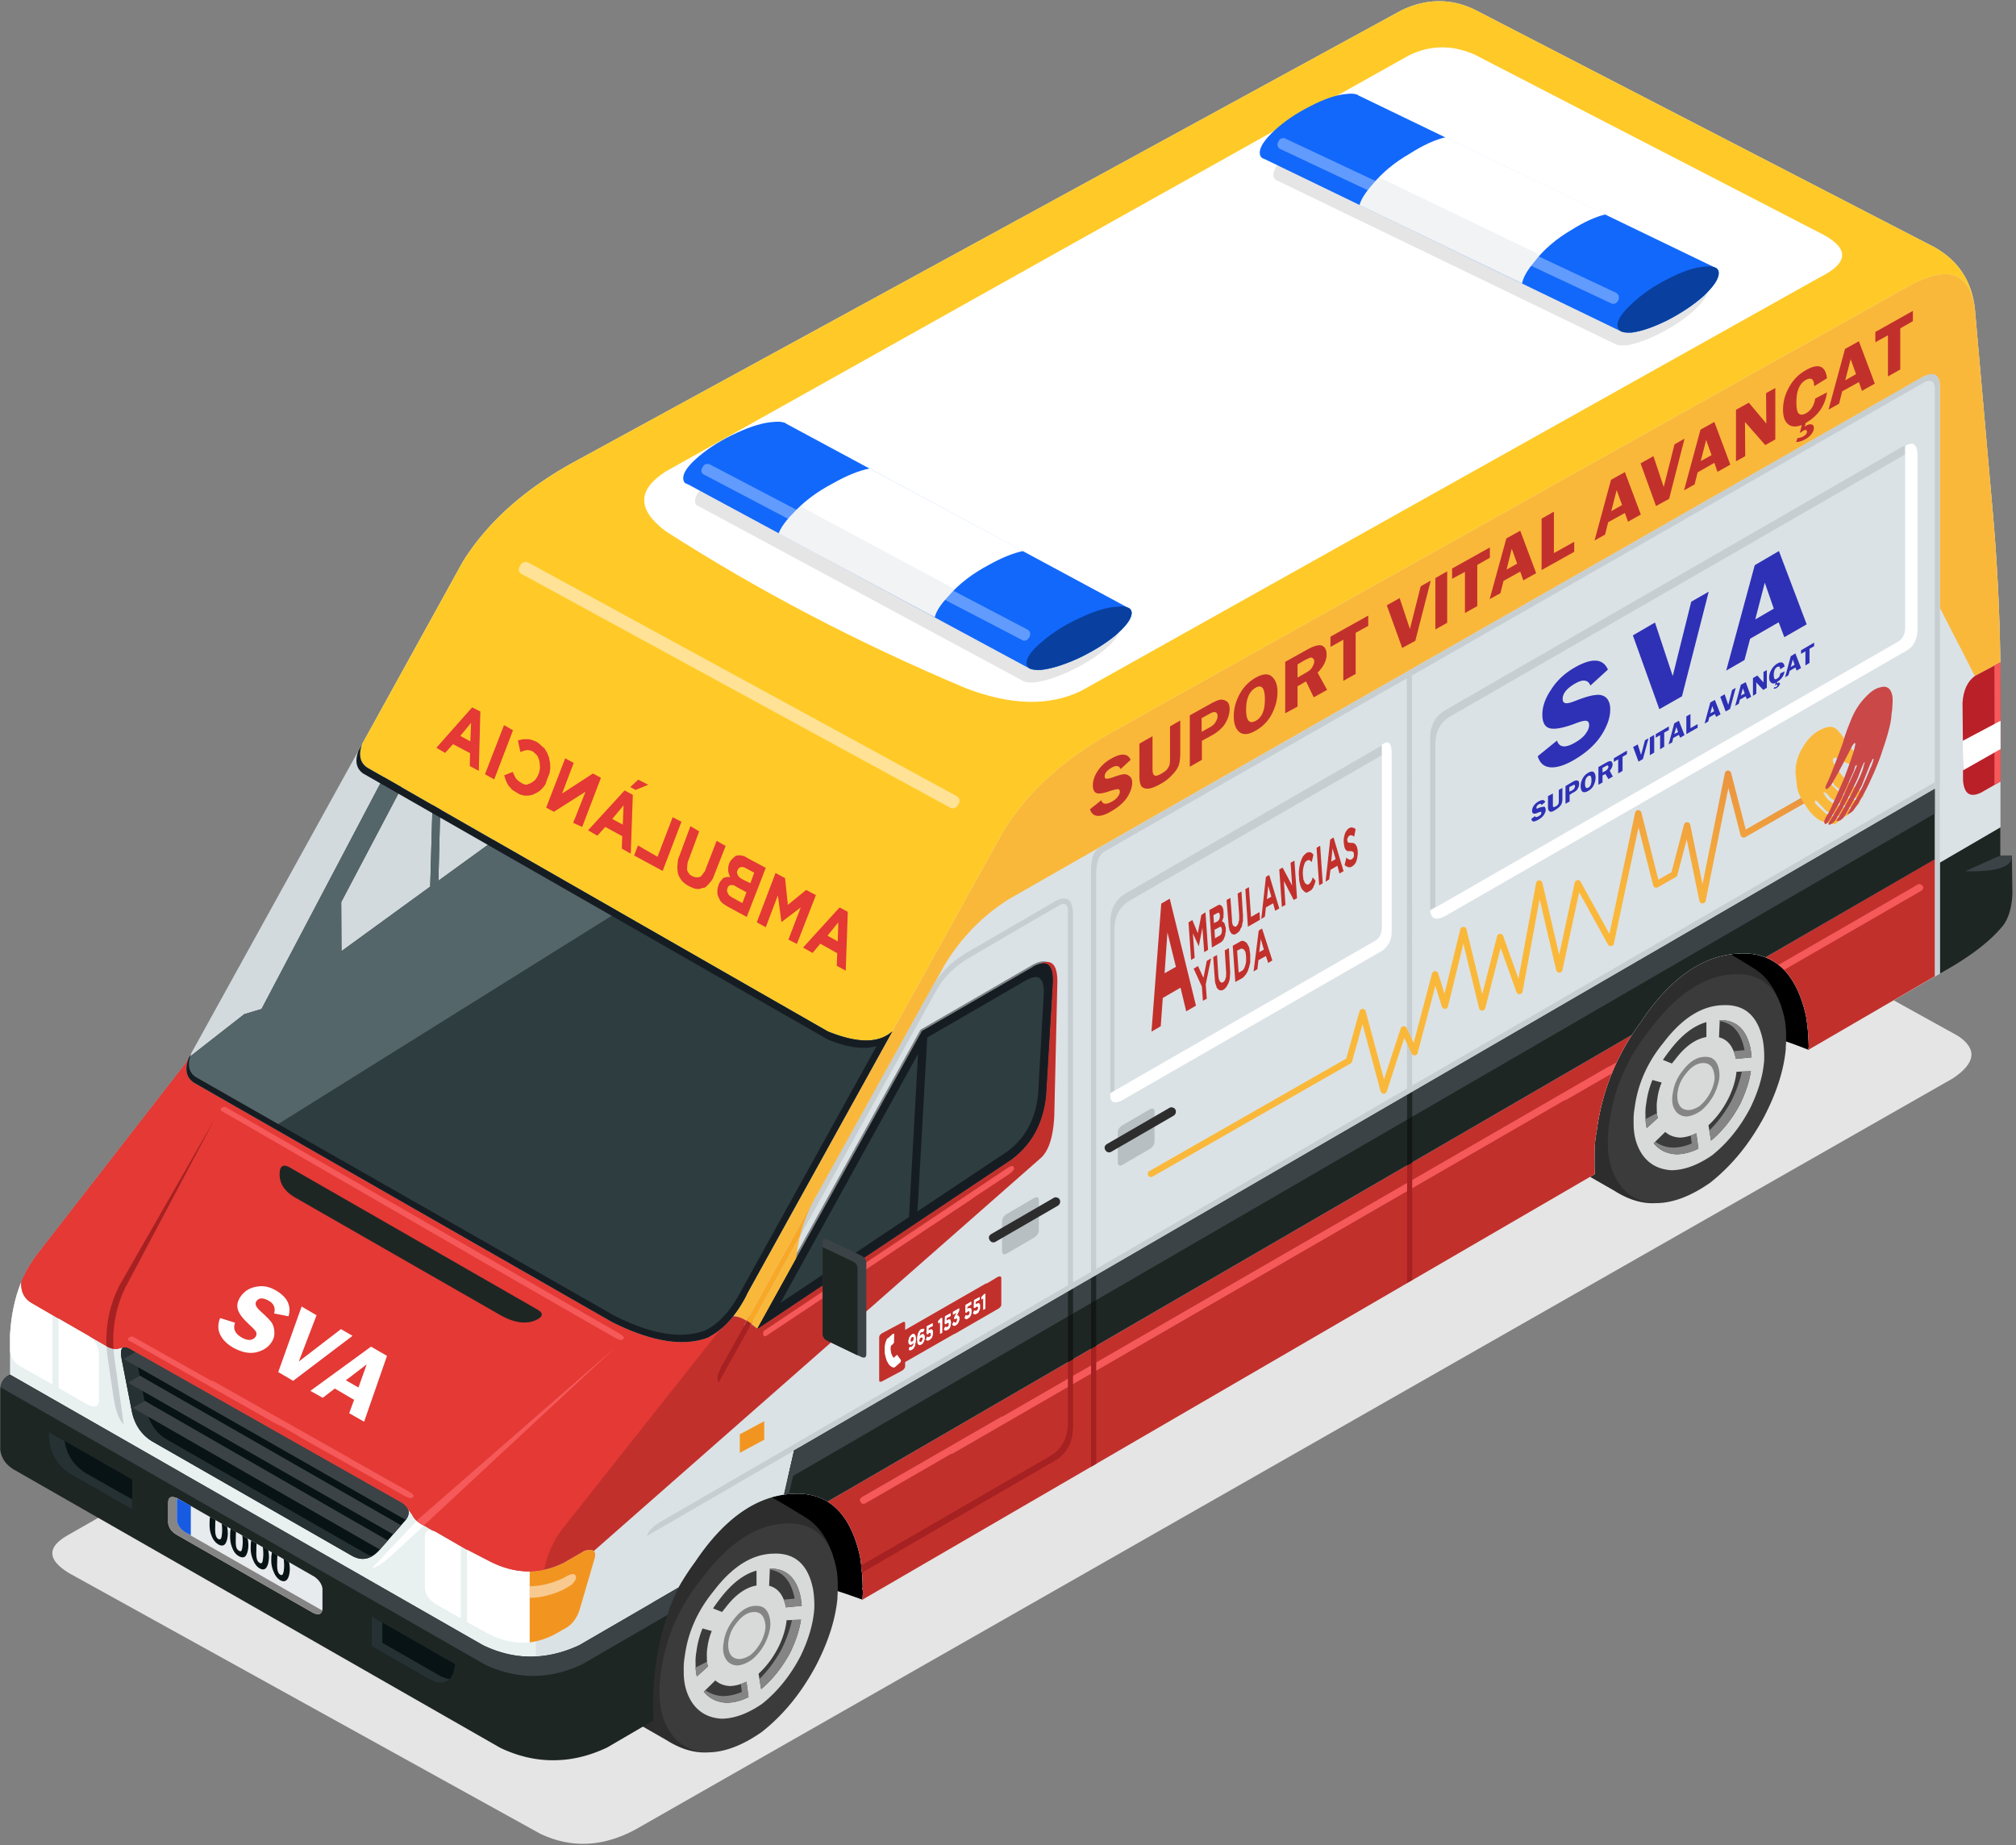 <svg width="472" height="432" viewBox="0 0 472 432" xmlns="http://www.w3.org/2000/svg"><rect x="0" y="0" width="472" height="432" fill="#808080" stroke="none"/><defs><linearGradient x1="105.653%" y1="-77.426%" x2="-.39%" y2="124.727%" id="a"><stop stop-color="#CA4848" offset="0%"/><stop stop-color="#FAB83B" offset="49.412%"/></linearGradient></defs><g fill="none" fill-rule="evenodd"><path d="M457.19 252.496c5.378-3.572 5.8-6.883 1.264-9.934l-73.328-40.577L98.012 312.58l-82.42 47.019c-4.615 2.73-4.454 5.619.482 8.67l110.475 61.107c7.224 3.411 14.63 3.07 22.215-1.024L457.19 252.496z" fill="#E5E5E5"/><path d="M201.924 374.53c4.455-3.249 5.277-10.092 2.469-20.53-2.813-10.445-8.753-14.72-17.82-12.823-9.06 1.905-14.157 7.103-15.292 15.592v9.031c10.832 2.343 21.046 5.253 30.643 8.73zm192.052-146.477v9.09c10.836 2.289 20.67 5.178 29.5 8.67.762-2.77.923-5.378.481-7.826-2.288-10.957-7.525-16.336-15.713-16.135-4.937.12-9.693 2.187-14.268 6.201z" fill="#000" fill-rule="nonzero"/><path d="M195.001 364.114c-1.445-4.214-3.592-7.164-6.442-8.85a283.576 283.576 0 0 0-16.737-9.632l-33.353 51.715 17.64 10.114c3.251 2.047 6.422 2.99 9.512 2.83l29.38-46.177zm221.972-128.596c-1.444-4.214-3.592-7.164-6.441-8.85a283.576 283.576 0 0 0-16.737-9.632l-33.353 51.715 17.64 10.114c3.25 2.047 6.421 2.99 9.512 2.83l29.38-46.177z" fill="#2D2D2D" fill-rule="nonzero"/><path d="M190.967 390.122c2.97-5.699 4.676-11.057 5.118-16.074a.749.749 0 0 1 0-.421c.12-1.967.08-3.813-.12-5.54-1.325-7.986-5.399-11.78-12.222-11.378-6.783.361-13.245 4.636-19.386 12.824-5.177 6.421-8.328 13.425-9.452 21.01a30.346 30.346 0 0 0-.482 4.516v.602c-.12 3.693.643 6.884 2.288 9.573 1.967 3.17 4.937 4.856 8.91 5.057 3.934 0 8.168-1.586 12.703-4.756 5.017-3.934 9.232-9.071 12.643-15.413zM413 261.527c2.97-5.7 4.676-11.058 5.117-16.075a.749.749 0 0 1 0-.421c.12-1.967.08-3.813-.12-5.54-1.325-7.986-5.398-11.78-12.221-11.378-6.783.361-13.245 4.636-19.386 12.824-5.178 6.422-8.328 13.425-9.452 21.011a30.346 30.346 0 0 0-.482 4.515v.602c-.12 3.693.642 6.884 2.288 9.573 1.967 3.17 4.937 4.856 8.91 5.057 3.933 0 8.168-1.585 12.703-4.756 5.017-3.934 9.231-9.071 12.643-15.412z" fill="#3C3B3B" fill-rule="nonzero"/><path d="M190.365 372.121c-1.124-5.739-4.174-8.528-9.15-8.368-5.018.04-9.734 2.97-14.149 8.79-3.772 4.616-6.02 9.693-6.743 15.231a16.277 16.277 0 0 0-.24 3.372v.421c0 2.73.662 5.098 1.986 7.104 1.606 2.328 3.914 3.573 6.924 3.733 2.97-.04 6.12-1.204 9.452-3.492 3.612-2.89 6.602-6.602 8.97-11.138 1.967-4.053 3.05-7.866 3.251-11.438-.04-.12-.04-.221 0-.301 0-1.405-.1-2.71-.3-3.914zm-6.321 4.215c-.04-.04-.06-.08-.06-.12-.562-2.77-1.867-4.416-3.914-4.937l.181-4.034c3.893-.04 6.301 2.227 7.225 6.803.08.602.16 1.244.24 1.926l-3.672.362zm3.492 2.89c-.362 2.368-1.184 4.896-2.469 7.585-1.846 3.492-4.134 6.382-6.863 8.67l-.602-3.613c1.806-1.645 3.331-3.672 4.576-6.08 1.123-2.248 1.786-4.395 1.986-6.442l3.372-.12zm-10.416-11.5v3.492c-2.568.442-5.017 2.208-7.344 5.298-.241.281-.482.582-.723.903l-2.107-.842a36.618 36.618 0 0 1 1.565-2.168c2.73-3.612 5.6-5.84 8.61-6.682zm-11.619 20.41c0 .722.08 1.404.24 2.047l-2.588 2.348c-.2-.843-.301-1.726-.301-2.65v-.36c-.04-.884.02-1.787.18-2.71.241-1.926.723-3.773 1.446-5.539l2.167.602a14.425 14.425 0 0 0-1.024 3.914 9.03 9.03 0 0 0-.12 2.047v.3zm9.753 9.21c-1.806.884-3.532 1.325-5.177 1.325-2.248-.12-4.014-.983-5.298-2.588l2.709-2.65c.883.803 2.027 1.245 3.431 1.325 1.245-.04 2.529-.381 3.853-1.023l.482 3.612zM382.717 259.36a16.277 16.277 0 0 0-.24 3.372v.421c0 2.73.662 5.097 1.986 7.104 1.606 2.328 3.914 3.572 6.924 3.733 2.97-.04 6.12-1.204 9.452-3.492 3.612-2.89 6.602-6.602 8.97-11.138 1.967-4.054 3.05-7.866 3.251-11.439-.04-.12-.04-.22 0-.3 0-1.405-.1-2.71-.3-3.914-1.125-5.74-4.175-8.529-9.152-8.368-5.017.04-9.733 2.97-14.148 8.79-3.773 4.615-6.02 9.692-6.743 15.231zm6.623-11.198a36.618 36.618 0 0 1 1.565-2.167c2.73-3.612 5.6-5.84 8.61-6.683v3.492c-2.57.442-5.018 2.208-7.346 5.298-.24.281-.481.582-.722.903l-2.107-.843zm-4.094 13.305v-.36c-.04-.884.02-1.787.18-2.71.241-1.927.723-3.773 1.445-5.539l2.168.602a14.425 14.425 0 0 0-1.024 3.913c-.12.723-.16 1.405-.12 2.047v.301c0 .723.08 1.405.24 2.047l-2.588 2.348c-.2-.843-.301-1.726-.301-2.649zm12.402 7.466c-1.806.883-3.532 1.324-5.178 1.324-2.247-.12-4.013-.983-5.298-2.589l2.71-2.649c.883.803 2.027 1.245 3.431 1.325 1.244-.04 2.529-.381 3.853-1.024l.482 3.613zm2.95-1.867l-.602-3.612c1.806-1.646 3.331-3.672 4.575-6.08 1.124-2.248 1.786-4.395 1.987-6.442l3.372-.12c-.362 2.367-1.184 4.896-2.469 7.585-1.846 3.492-4.134 6.382-6.863 8.67zm5.78-19.265c-.562-2.77-1.867-4.415-3.914-4.937l.18-4.033c3.894-.04 6.302 2.227 7.225 6.803.08.602.16 1.244.241 1.926l-3.672.361c-.04-.04-.06-.08-.06-.12z" fill="#D7DAD9" fill-rule="nonzero"/><path d="M170.077 398.671c1.244 0 2.548-.24 3.913-.722.401-.2.823-.401 1.264-.602l-.482-3.612c-.441.2-.883.381-1.324.542l.24 1.866c-1.524.642-3.01.963-4.454.963-.763-.04-1.445-.16-2.047-.361a6.992 6.992 0 0 1-2.047-1.024l-.361.362c.4.481.842.903 1.324 1.264 1.084.803 2.408 1.244 3.974 1.324zm-4.335-8.488a3.983 3.983 0 0 1-.18-1.144l-2.71 1.384c.04.723.14 1.425.301 2.108l2.589-2.348zm19.325-3.372c1.285-2.689 2.107-5.217 2.469-7.585l-2.107.06c-.442 2.087-1.205 4.274-2.288 6.562-1.485 2.81-3.271 5.238-5.358 7.285l.421 2.348c2.73-2.288 5.017-5.178 6.863-8.67zm2.409-12.763c-.723-3.572-2.348-5.74-4.877-6.502a8.746 8.746 0 0 0-2.348-.301v.24a6.499 6.499 0 0 1 2.83 1.145c1.445 1.123 2.428 2.97 2.95 5.538v.12l-2.529.242c.2.521.361 1.083.482 1.685 0 .04.02.08.06.12l3.672-.36c-.08-.683-.16-1.325-.24-1.927zm212.7-109.33l.422 2.347c2.73-2.287 5.017-5.177 6.863-8.67 1.285-2.688 2.107-5.217 2.469-7.585l-2.108.06c-.441 2.087-1.204 4.275-2.287 6.563-1.485 2.81-3.271 5.237-5.358 7.284zm-12.642 2.588l-.362.361c.402.482.843.903 1.325 1.265 1.084.802 2.408 1.244 3.973 1.324 1.245 0 2.549-.24 3.914-.722.401-.201.822-.402 1.264-.602l-.482-3.613c-.441.201-.883.382-1.324.542l.24 1.867c-1.525.642-3.01.963-4.454.963-.763-.04-1.445-.16-2.047-.361a6.992 6.992 0 0 1-2.047-1.024zm-1.987-3.19l2.589-2.349a3.983 3.983 0 0 1-.18-1.144l-2.71 1.385c.04.723.14 1.425.3 2.107zm19.446-24.985a8.746 8.746 0 0 0-2.348-.301v.24a6.499 6.499 0 0 1 2.83 1.144c1.444 1.124 2.428 2.97 2.95 5.54v.12l-2.53.24c.202.522.362 1.084.483 1.686 0 .04.02.08.06.12l3.672-.36c-.08-.683-.16-1.325-.24-1.927-.723-3.572-2.349-5.74-4.877-6.502z" fill="#868585" fill-rule="nonzero"/><path d="M180.371 380.49c-.04-.04-.04-.08 0-.12 0-.482-.04-.944-.12-1.385-.401-2.087-1.505-3.09-3.311-3.01-1.806 0-3.512 1.043-5.118 3.13-1.364 1.686-2.167 3.532-2.408 5.539-.08.401-.12.803-.12 1.204v.18c0 .964.24 1.807.722 2.53.562.842 1.405 1.304 2.529 1.384 1.043-.04 2.167-.462 3.371-1.264 1.325-1.044 2.408-2.389 3.251-4.034.723-1.485 1.124-2.87 1.204-4.154zm-1.143.421c-.04.04-.04.08 0 .12-.08 1.004-.402 2.088-.964 3.252-.682 1.284-1.525 2.348-2.528 3.19-.964.643-1.867.964-2.71.964-.882-.04-1.545-.382-1.986-1.024-.361-.602-.542-1.284-.542-2.047v-.12c-.04-.321-.02-.642.06-.963.2-1.566.843-3.01 1.927-4.335 1.244-1.646 2.588-2.488 4.033-2.529 1.405-.04 2.268.763 2.59 2.409.08.36.12.722.12 1.083zM399.153 247.44c-1.806 0-3.512 1.043-5.117 3.13-1.365 1.686-2.168 3.532-2.408 5.54-.08.4-.12.802-.12 1.203v.18c0 .964.24 1.807.722 2.53.561.842 1.404 1.304 2.528 1.384 1.044-.04 2.168-.461 3.372-1.264 1.324-1.044 2.408-2.388 3.25-4.034.723-1.485 1.124-2.87 1.205-4.154-.04-.04-.04-.08 0-.12 0-.482-.04-.944-.12-1.385-.402-2.087-1.506-3.09-3.312-3.01zm-4.455 3.973c1.244-1.645 2.589-2.488 4.034-2.528 1.404-.04 2.267.762 2.588 2.408.08.361.12.722.12 1.084-.04.04-.04.08 0 .12-.08 1.003-.4 2.087-.962 3.25-.683 1.285-1.526 2.349-2.529 3.192-.963.642-1.866.963-2.71.963-.882-.04-1.544-.381-1.986-1.023-.361-.602-.542-1.285-.542-2.047v-.12c-.04-.322-.02-.643.06-.964.201-1.565.843-3.01 1.927-4.335z" fill="#868585" fill-rule="nonzero"/><path d="M84.767 174.23c-.869 2.514-.467 4.34 1.204 5.48l107.826 61.769c6.958 2.83 11.995 2.83 15.111 0l-33.955 61.348c-2.343 4.715-5.152 8.006-8.429 9.873-.268.178-.55.338-.842.482-5.774 2.14-13.239.915-22.396-3.673l-97.892-56.05c-1.8-1.187-2.182-3.153-1.144-5.9l-.722 1.325-35.04 45.093c-3.653 4.889-5.7 11.07-6.14 18.542v9.332l110.715 63.335c4.088 1.985 8.222 2.868 12.402 2.649 3.372-.173 6.763-1.056 10.175-2.65l23.178-13.485a60.192 60.192 0 0 1 3.914-6.02c6.702-9.994 14.128-15.292 22.275-15.894 8.509-.723 13.947 4.094 16.315 14.449.402 2.328.623 4.816.663 7.465-.12.16-.1.381.06.662a42.122 42.122 0 0 1-.12 2.168l171.46-99.638c-.069-1.116-.089-2.26-.06-3.432v-.722c-.04-1.967.12-3.893.482-5.78 1.204-9.392 4.676-17.98 10.415-25.767 6.703-9.994 14.128-15.292 22.276-15.894 8.509-.723 13.947 4.094 16.315 14.449.402 2.328.622 4.816.663 7.465-.106.14-.106.321 0 .542l30.704-17.82v-25.948l14.148-8.248v-38.651a464.629 464.629 0 0 0-1.746-34.919l-4.215-47.922a5.428 5.428 0 0 0-.12-.903c-.893-5.944-3.984-10.419-9.271-13.426L345.45 2.348c-5.582-2.76-11.321-2.76-17.218 0L134.797 107.946c-11.815 6.405-20.625 14.252-26.43 23.54l-23.6 42.745zm161.709 55.93l-1.566 26.25c-.65 6.557-3.38 11.594-8.188 15.11l-59.421 39.615 38.59-69.717 25.949-14.99a.313.313 0 0 0 .12-.12c3.143-1.699 4.648-.495 4.516 3.611.003.091.003.172 0 .241z" fill="#E8F0F0" fill-rule="nonzero"/><path d="M215.892 241.448l25.948-15.02.15-.09c3.123-1.719 4.618-.515 4.486 3.611.003.071.003.142 0 .211l-1.536 26.28c-.67 6.537-3.4 11.564-8.187 15.08L177.3 311.165l38.59-69.717z" stroke="#000" stroke-linecap="round" stroke-linejoin="round"/><path d="M261.346 170.86c-11.8 6.421-20.59 14.288-26.37 23.6l-60.023 108.367c-2.343 4.715-5.152 8.006-8.429 9.873l-34.858 45.273c-3.692 4.897-5.76 11.078-6.2 18.543v11.319c3.37-.173 6.762-1.056 10.174-2.65l23.178-13.485a60.192 60.192 0 0 1 3.914-6.02c6.702-9.994 14.128-15.292 22.275-15.894 8.509-.723 13.947 4.094 16.315 14.449.402 2.328.623 4.816.663 7.465-.12.16-.1.381.06.662a42.123 42.123 0 0 1-.12 2.168l171.46-99.638c-.069-1.116-.089-2.26-.06-3.432v-.722c-.04-1.967.12-3.893.482-5.78 1.204-9.392 4.676-17.98 10.415-25.767 6.703-9.994 14.128-15.292 22.276-15.894 8.509-.723 13.947 4.094 16.315 14.449.402 2.328.622 4.816.663 7.465-.106.14-.106.321 0 .542l30.704-17.82v-25.948l14.148-8.248v-38.651a464.629 464.629 0 0 0-1.746-34.919l-4.215-47.922a5.428 5.428 0 0 0-.12-.903c-1.497-7.99-6.895-9.294-16.195-3.913l-184.706 103.43zM177.3 311.134l38.59-69.717 25.949-14.99a.313.313 0 0 0 .12-.12c3.143-1.699 4.648-.495 4.516 3.611.003.091.003.172 0 .241l-1.566 26.25c-.65 6.557-3.38 11.594-8.188 15.11l-59.421 39.615z" fill="#D2D9DE" fill-opacity=".6" fill-rule="nonzero"/><path d="M125.465 387.835c-4.18.219-8.314-.664-12.402-2.65L2.348 321.852c-1.242.55-1.984 1.513-2.228 2.89-.003.037-.003.057 0 .06a3.055 3.055 0 0 0-.06.361v14.269c.226 1.898 1.25 3.423 3.07 4.575l113.967 65.201c4.535 2.167 9.11 3.13 13.726 2.89 3.733-.16 7.506-1.144 11.319-2.95l10.837-6.321c-.417-8.812.687-17.06 3.31-24.744.218-.66.439-1.323.663-1.987a81.275 81.275 0 0 1 1.927-4.395l-23.24 13.486c-3.41 1.593-6.802 2.476-10.174 2.649zm345.692-178.566l-.12-8.97h-2.71v-6.562l-14.147 8.248v25.948c6.845-3.75 11.782-7.502 14.81-11.259 1.303-1.742 2.025-4.21 2.167-7.405z" fill="#1E2624" fill-rule="nonzero"/><path d="M125.465 387.835c-4.18.219-8.314-.664-12.402-2.65L2.348 321.852c-1.242.55-1.984 1.513-2.228 2.89v.06l113.485 64.96c4.094 1.927 8.228 2.79 12.402 2.589 3.372-.16 6.783-1.044 10.235-2.649l20.048-11.62c.217-.66.438-1.322.662-1.986a81.275 81.275 0 0 1 1.927-4.395l-23.24 13.486c-3.41 1.593-6.802 2.476-10.174 2.649zm342.863-187.536l-8.188 3.672c7.219.193 10.851-.95 10.897-3.431v-.241h-2.71z" fill="#3C4346" fill-rule="nonzero"/><path d="M11.379 335.216v.542c.105 4.284 1.87 7.435 5.298 9.452l2.107 1.264a171.668 171.668 0 0 1 .722.362c.216.12.417.24.602.36.527.302 1.03.583 1.505.844l9.332 5.358v-6.984l-19.566-11.198zm75.616 43.227v6.984l13.305 7.645c3.618 1.93 5.705.806 6.261-3.371v-.06l-19.566-11.198z" fill="#081315" fill-rule="nonzero"/><path d="M39.373 352.073v4.516c.147 1.12.789 2.023 1.927 2.709L73.268 377.6c1.355.647 2.097.366 2.228-.843v-4.876c-.182-1.047-.804-1.95-1.866-2.71L41.66 350.87c-1.6-.761-2.362-.36-2.288 1.204z" fill="#E8EBED"/><path d="M11.379 335.758c.105 4.284 1.87 7.435 5.298 9.452l2.107 1.264a171.668 171.668 0 0 1 .722.362c.216.12.417.24.602.36.527.302 1.03.583 1.505.844l9.332 5.358v-2.348l-5.66-3.19a19.66 19.66 0 0 0-1.504-.844l-.843-.481c-.16-.12-.321-.221-.482-.301l-2.167-1.204c-2.912-1.748-4.638-4.296-5.178-7.646l-3.732-2.168v.542zm78.144 48.886v-4.756l-2.528-1.445v6.984l13.305 7.645c2.256 1.207 3.902 1.227 4.937.06-.677-.092-1.46-.373-2.348-.842l-13.366-7.646z" fill="#263133" fill-rule="nonzero"/><path d="M41.42 355.987v-4.455a6.904 6.904 0 0 1 0-.783c-1.435-.605-2.118-.164-2.047 1.324v4.516c.147 1.12.789 2.023 1.927 2.709L73.268 377.6c1.244.595 1.967.414 2.168-.542a2.383 2.383 0 0 0-.12-.06l-31.97-18.242c-1.123-.722-1.765-1.645-1.926-2.77z" fill="#868585"/><path d="M84.346 364.957c1.576.207 3.061-.456 4.455-1.987l6.261-7.164c1.11-1.585.73-2.95-1.144-4.094h-.06l-.18-.12-63.215-35.761c-1.787-1.022-2.449-.24-1.986 2.348l2.468 12.642c.71 2.947 2.255 5.155 4.636 6.623l46.778 26.79c.688.39 1.35.63 1.987.723z" fill="#081315"/><path d="M87.115 364.355a5.962 5.962 0 0 1-1.324-.542l-46.839-26.85c-2.368-1.486-3.913-3.673-4.636-6.563l-2.468-12.643a14.053 14.053 0 0 1-.18-1.264l-1.205-.662c-1.787-1.022-2.449-.24-1.986 2.348l2.468 12.642c.71 2.947 2.255 5.155 4.636 6.623l46.778 26.79c1.702.95 3.288.99 4.756.121z" fill="#263133"/><path d="M95.062 355.806c1.019-1.453.778-2.717-.722-3.793l-62.612-35.46-2.77 1.626 66.044 37.687.06-.06zm-3.01 3.432l1.866-2.107-61.167-35.04-2.77 1.626 62.071 35.52zm-3.13 3.552l1.866-2.107-56.893-32.691-2.83 1.625 57.856 33.173z" fill="#3C4346" fill-rule="nonzero"/><path d="M13.727 308.666v16.316l7.043 4.033c1.654.71 2.456.227 2.409-1.445v-10.596c-.178-1.875-.96-3.28-2.348-4.214l-7.104-4.094zM2.348 312.52v3.853c.213 1.643 1.136 2.887 2.77 3.733l7.164 4.034v-16.255l-4.997-2.89c-1.695-1.071-2.458-2.717-2.288-4.937-1.493 3.665-2.376 7.82-2.649 12.462zm121.672 72.004v-16.616c-3.073.044-6.183-.739-9.331-2.348l-5.358-2.77v16.978l4.936 2.71c3.276 1.735 6.527 2.418 9.753 2.046zm-22.215-26.008c-1.635-.72-2.418-.037-2.348 2.047v10.536c-.08 1.85.763 3.335 2.529 4.455l5.9 3.371v-16.917l-6.08-3.492z" fill="#FFF" fill-rule="nonzero"/><path d="M124.02 367.907v16.616c1.956-.225 3.903-.847 5.84-1.866l3.07-1.746c1.455-1.064 2.439-2.609 2.95-4.635l3.312-11.319c.514-1.809-.269-2.43-2.348-1.866l-4.756 2.77c-2.65 1.333-5.339 2.016-8.068 2.046z" fill="#F29520"/><path d="M124.02 374.108c2.73-.04 5.439-.722 8.128-2.047l1.505-.903c.269-.199.49-.42.662-.662.238-.286.418-.587.542-.903.058-1.158-.645-1.359-2.107-.602l-.602.361c-2.69 1.325-5.398 2.007-8.128 2.047v2.71z" fill="#F8CA8F"/><path d="M26.73 317.516c-.642-5.74.221-11.077 2.59-16.014l21.01-39.614-22.456 39.253c-2.448 4.937-3.37 10.275-2.769 16.014l1.385 9.392c.506 3.55 1.329 5.878 2.468 6.984l-2.227-16.015z" fill="#C7CED1"/><path d="M98.072 355.565l-10.896 11.5.06.06c1.018-.218 2.483-1.182 4.395-2.89l52.498-48.826-46.057 40.156z" fill="#FFF"/><path d="M261.346 170.86c-11.8 6.421-20.59 14.288-26.37 23.6l-26.369 47.56-33.654 60.807a9.818 9.818 0 0 1-.421.903l-2.59 4.093c-.058.082-.119.162-.18.241 2.08.41 3.927 1.434 5.539 3.07l9.09-16.435c.542-5.381 2.228-10.458 5.058-15.232l29.74-53.581c4.002-6.564 9.139-11.762 15.413-15.593L450.387 88.139c2.41-.913 3.674-.23 3.793 2.047v52.136l8.187 15.955 5.96-3.191a464.628 464.628 0 0 0-1.745-34.919l-4.215-47.922a5.428 5.428 0 0 0-.12-.903c-1.497-7.99-6.895-9.294-16.195-3.913l-184.706 103.43z" fill="#FAB83B"/><path d="M345.451 2.348c-5.582-2.76-11.321-2.76-17.218 0L134.797 107.946c-11.815 6.405-20.625 14.252-26.43 23.54l-23.6 42.745c-.869 2.513-.467 4.34 1.204 5.478l107.826 61.77c6.958 2.83 11.995 2.83 15.111 0l-.3.541 26.369-47.56c5.78-9.312 14.569-17.179 26.369-23.6L446.052 67.428c9.3-5.381 14.698-4.077 16.195 3.913-.893-5.944-3.984-10.419-9.271-13.426L345.45 2.348z" fill="#FFCA28"/><path d="M345.21 12.763c-5.244-2.293-10.341-2.233-15.292.18l-173.99 97.411c-6.773 4.31-6.793 8.987-.06 14.028 21.597 13.875 44.997 26.117 70.198 36.724 10.605 4.086 19.656 4.286 27.152.602L426.004 64.96c7.17-3.542 7.05-7.094-.361-10.656l-80.433-41.54z" fill="#FFF"/><path d="M123.599 131.666c-.281-.12-.602-.12-.963 0-.321.08-.562.261-.723.542l-.3.542c-.161.281-.201.582-.121.903.12.361.32.602.602.723l100.48 54.785c.241.16.542.16.904 0 .32-.08.561-.26.722-.542l.301-.481c.16-.281.2-.582.12-.903-.12-.362-.3-.622-.541-.783l-100.481-54.786z" fill="#FFE295"/><path d="M243.646 271.16c1.886-1.687 2.95-4.978 3.19-9.874l.723-31.246a3.457 3.457 0 0 0 0-.18c.02-4.266-1.525-5.59-4.636-3.974 2.487-.99 3.671.355 3.553 4.033.003.091.003.172 0 .241l-1.566 26.25c-.65 6.557-3.38 11.594-8.188 15.11l-59.421 39.615c-2.426-2.188-4.493-3.171-6.201-2.95l-2.408 3.01c-.678.59-1.4 1.092-2.168 1.505-.268.178-.55.338-.842.482-5.774 2.14-13.239.915-22.396-3.673l-97.892-56.05c-1.8-1.187-2.182-3.153-1.144-5.9l-.722 1.325-35.04 45.093a29.96 29.96 0 0 0-3.491 6.14c-.16 2.187.603 3.812 2.288 4.877l6.442 3.733v-.06l7.104 4.093c.009.006.009.006 0 0 .137.094.257.174.36.241l4.155 2.408c.913.4 1.675.521 2.288.361l1.264-.3a.794.794 0 0 1 .24-.06c.313-.028.694.073 1.145.3l63.395 35.882.18.12h.06c.527.328.929.649 1.204.964.105.143.185.284.241.42l1.144 1.566c.469 1.04 1.472 1.923 3.01 2.65l1.746 1.023.422.12c.06.043.1.063.12.06l7.526 4.335v-.06l5.358 2.77c3.148 1.608 6.258 2.39 9.331 2.347 2.729-.03 5.418-.713 8.068-2.047l4.756-2.77c1.088-.292 1.81-.272 2.167.061l104.635-91.992z" fill="#C2302C"/><path d="M165.682 313.182c-5.774 2.14-13.239.915-22.396-3.673l-97.892-56.05c-1.8-1.187-2.182-3.153-1.144-5.9l-.722 1.325-35.04 45.093a29.96 29.96 0 0 0-3.491 6.14c-.16 2.187.603 3.812 2.288 4.877l6.442 3.733v-.06l7.104 4.093c.137.094.257.174.36.241l4.155 2.408c.913.4 1.675.521 2.288.361l1.264-.3a.794.794 0 0 1 .24-.06c.313-.028.694.073 1.145.3l63.395 35.882.18.12h.06c.527.328.929.649 1.204.964.105.143.185.284.241.42l1.144 1.566c.469 1.04 1.472 1.923 3.01 2.65l1.746 1.023.422.12c.06.043.1.063.12.06l7.526 4.335v-.06l5.358 2.77c3.148 1.608 6.258 2.39 9.331 2.347a14.976 14.976 0 0 0 3.372-.421c.78-3.619 2.205-6.79 4.274-9.513l37.026-46.778c-.678.59-1.4 1.092-2.168 1.505-.268.178-.55.338-.842.482z" fill="#E43935"/><path d="M26.55 315.77c-.283-5.072.64-9.828 2.77-14.268l21.01-39.614-22.456 39.253c-2.163 4.363-3.147 9.039-2.95 14.027l.422.241c.456.196.857.316 1.204.361z" fill="#A62121"/><path d="M98.072 355.565l-.481.482c.43.419.972.8 1.625 1.144l44.913-41.782-46.057 40.156z" fill="#F55959"/><path d="M49.608 323.176v.18l-18.603-10.475c-.843.12-1.164.421-.963.903l35.942 20.349-1.325-.903 5.057 2.89v.06l.542.3-.24-.12 24.864 13.968c.963.481 1.525.582 1.685.3.522-.32.261-.782-.782-1.384l-8.308-4.636-.181-.12-5.057-2.83v-.06l-32.63-18.422zm94.52-9.874c.964.482 1.526.582 1.686.301.522-.321.261-.783-.782-1.385l-8.309-4.756-.18-.12-83.864-48.224c-.843.12-1.164.422-.964.903l59.301 34.257-.24-.12 8.73 4.996-.242-.12 24.865 14.268zm92.233-38.47c.843-.643 1.184-1.104 1.024-1.385-.08-.602-.602-.582-1.566.06l-57.013 38.11c-.28.802-.14 1.223.422 1.264l48.584-32.33v-.06l8.55-5.66z" fill="#F55959" fill-rule="nonzero"/><path d="M215.892 241.418L177.3 311.135l59.421-39.615c4.808-3.516 7.538-8.553 8.188-15.11l1.566-26.25a2.79 2.79 0 0 0 0-.24c.132-4.107-1.373-5.311-4.516-3.613a.313.313 0 0 1-.12.12l-25.948 14.991z" fill="#2E3D40"/><path d="M85.971 179.71c-1.671-1.14-2.073-2.966-1.204-5.48L44.25 247.56c-1.038 2.746-.657 4.712 1.144 5.9l97.892 56.05c9.157 4.587 16.622 5.811 22.396 3.672.293-.144.574-.304.842-.482 2.969-1.689 5.557-4.538 7.767-8.549.238-.419.459-.86.662-1.324l33.955-61.348c-3.116 2.83-8.153 2.83-15.111 0L85.97 179.709z" fill="#D2DADD"/><path d="M115.532 196.687l-1.505 1.264-11.379 8.248.421-16.677-1.806-1.023-.542 19.085-20.77 15.11-.06-11.498 14.148-26.851-4.215-2.408-28.596 54.304-4.034 1.204-12.944 10.114c-1.038 2.747-.657 4.713 1.144 5.9l97.892 56.05c9.157 4.588 16.622 5.812 22.396 3.673a7.52 7.52 0 0 0 .842-.482c2.969-1.689 5.557-4.538 7.767-8.549.238-.419.459-.86.662-1.324l33.955-61.348c-3.116 2.83-8.153 2.83-15.111 0l-78.265-44.792z" fill="#2E3D40"/><path d="M115.532 196.687l-1.505 1.264-11.379 8.248.421-16.677-1.806-1.023-.542 19.085-20.77 15.11-.06-11.498 14.148-26.851-4.215-2.408-28.596 54.304-4.034 1.204-12.944 10.114c-1.038 2.747-.657 4.713 1.144 5.9l18.422 10.536 80.975-50.572-29.26-16.736z" fill="#55666A"/><path d="M215.892 241.418L177.3 311.135l59.421-39.615c4.808-3.516 7.538-8.553 8.188-15.11l1.566-26.25a2.79 2.79 0 0 0 0-.24c.132-4.107-1.373-5.311-4.516-3.613a.313.313 0 0 1-.12.12l-25.948 14.991zm-3.07 43.528l-30.103 20.108 32.21-58.277-2.108 38.169zm1.986-1.325l2.288-40.698 23.178-13.425c0-.04.04-.06.12-.06 2.77-1.525 4.095-.462 3.974 3.19v.181l-1.324 23.42c-.602 5.82-3.03 10.294-7.285 13.425l-20.95 13.967zm-130.04-109.39l-.904 1.685c-.802 2.328-.421 4.054 1.144 5.178l108.729 62.25c.642.282 1.264.523 1.866.723 3.92 1.344 7.131 1.625 9.633.843l-31.487 56.893a8.53 8.53 0 0 1-.662 1.204c-2.087 3.813-4.516 6.522-7.285 8.128a8.25 8.25 0 0 0-.843.421c-5.458 2.007-12.482.843-21.071-3.492l-98.012-55.87c-1.726-1.123-2.088-2.99-1.084-5.598l-.542.963c-1.038 2.747-.657 4.713 1.144 5.9l97.892 56.05c9.157 4.588 16.622 5.812 22.396 3.673.293-.144.574-.304.842-.482 2.969-1.689 5.557-4.538 7.767-8.549.238-.419.459-.86.662-1.324l33.955-61.348c-3.116 2.83-8.153 2.83-15.111 0L85.97 179.709c-1.671-1.139-2.073-2.965-1.204-5.478z" fill="#161D22" fill-rule="nonzero"/><path d="M257.132 198.613c-1.044.803-1.606 2.348-1.686 4.636v140.155l1.204-.662v-138.59c.08-2.288.642-3.833 1.686-4.636l71.04-40.698.06 141.54 1.205-.662-.06-141.54 119.926-68.633c.281-.16.542-.26.783-.3 1.003-.282 1.565.22 1.686 1.505v137.867l1.204-.662V90.186c-.08-2.529-1.365-3.211-3.853-2.047L257.132 198.613z" fill="#C7CED1"/><path d="M338.046 166.464c-1.204.803-2.067 1.826-2.589 3.07a8.429 8.429 0 0 0-.602 2.89v40.578l1.204-.662v-38.47c.04-1.044.241-2.007.602-2.89.522-1.245 1.385-2.268 2.589-3.07l106.802-61.53v-2.167l-108.006 62.251zm-14.51 10.355v-2.287l-59.963 34.617c-2.327 1.405-3.532 3.572-3.612 6.502v40.517l.963-.541v-38.29c.08-2.93 1.285-5.098 3.613-6.502l59-34.016z" fill="#C7CED1" fill-rule="nonzero"/><path d="M446.714 152.136c1.365-.923 2.107-2.429 2.228-4.516v-39.915c.08-1.525-.06-2.589-.422-3.19-.401-.683-1.063-.803-1.986-.362l-.482.24V147.2c-.08 1.324-.582 2.308-1.505 2.95l-109.692 63.034c.2 2.006 1.385 2.428 3.552 1.264l108.307-62.311zM324.14 173.99l-.602.361v42.805c-.04 1.445-.542 2.468-1.505 3.07l-62.07 35.702v.963c.16 1.284 1.043 1.545 2.648.782l60.927-35.038h.06c1.445-1.084 2.187-2.509 2.227-4.275V176.7c.04-2.408-.521-3.311-1.685-2.71z" fill="#FFF" fill-rule="nonzero"/><path d="M247.258 341.839c2.55-1.595 3.875-4.124 3.974-7.586V213.965c-.092-3.408-1.456-4.412-4.094-3.01l-21.252 12.342c-3.192 1.978-5.66 4.446-7.405 7.405l-44.31 79.77h1.444l43.708-78.746c1.726-3.01 4.215-5.48 7.466-7.406l21.192-12.341c1.207-.674 1.89-.373 2.047.903v120.287c-.08 3.452-1.385 5.98-3.914 7.586l-44.49 25.767c.084.57.144 1.132.18 1.686l45.454-26.37z" fill="#C7CED1"/><path d="M175.435 308.245l-6.683 11.98.06.06c-.892 1.535-1.073 2.658-.542 3.372l7.947-14.268h-.782v-1.144z" fill="#A62121"/><path d="M218.721 230.28a3.317 3.317 0 0 1-.24.422l-43.588 78.506c.35.23.691.47 1.023.723l11.379-20.59c.897-3.417 2.281-6.708 4.154-9.874l27.272-49.186z" fill="#F9A825"/><path d="M242.02 280.551l-6.2 3.612c-.803.442-1.205 1.064-1.205 1.867v6.923c.04.763.442.923 1.204.482l6.201-3.613c.763-.441 1.164-1.043 1.204-1.806v-6.923c0-.803-.4-.983-1.204-.542zm28.296-20.229c0-.802-.401-.983-1.204-.541l-6.2 3.612c-.803.441-1.205 1.063-1.205 1.866v6.924c.04.762.442.923 1.204.481l6.201-3.612c.763-.441 1.164-1.043 1.204-1.806v-6.924z" fill="#B7BFC2" fill-rule="nonzero"/><path fill="#F29520" d="M173.207 335.818v4.335l5.72-3.07v-4.335z"/><path d="M248.04 280.792c-.12-.241-.34-.381-.661-.422-.241-.08-.482-.04-.723.12l-14.57 8.43c-.24.16-.42.36-.541.601a1.3 1.3 0 0 0 .12.783l.06.06a.92.92 0 0 0 .603.482c.28.08.541.04.782-.12l14.57-8.43c.24-.16.401-.36.481-.601.08-.321.06-.602-.06-.843l-.06-.06zm11.139-12.944c-.241.16-.422.361-.542.602a1.3 1.3 0 0 0 .12.783l.06.06a.92.92 0 0 0 .602.481c.281.08.542.04.783-.12l14.57-8.428c.24-.161.4-.362.481-.603.08-.32.06-.602-.06-.842l-.06-.06c-.12-.241-.342-.382-.663-.422-.24-.08-.481-.04-.722.12l-14.57 8.429z" fill="#2D2D2D" fill-rule="nonzero"/><path d="M452.976 184.646v-1.505L154.363 356.468c-1.582.988-2.565 2.051-2.95 3.191l301.563-175.013z" fill="#C7CED1"/><path d="M463.872 185.549l4.516-2.589c.04-9.03.02-18.322-.06-27.874l-5.96 3.19c-1.727 1.245-2.69 3.332-2.89 6.262.08 6.18.12 12.241.12 18.181.24 3.171 1.666 4.114 4.274 2.83z" fill="#BA2028"/><path d="M468.328 155.086l-1.385.782c.04 9.392.04 18.684 0 27.875l1.445-.783c.04-9.03.02-18.322-.06-27.874z" fill="#F55959"/><path d="M459.598 180.371l8.79-4.997v-6.622l-8.85 4.696c0 2.328.02 4.636.06 6.923z" fill="#FFF"/><path d="M373.326 270.738c-.04-1.967.12-3.893.481-5.78 1.044-8.144 3.793-15.69 8.248-22.637l-188.318 109.27c3.64 2.237 6.17 6.451 7.585 12.644.402 2.328.623 4.816.663 7.465-.12.16-.1.381.06.662a42.123 42.123 0 0 1-.12 2.168l171.46-99.638c-.069-1.116-.089-2.26-.06-3.432v-.722zm40.035-46.598c4.649 1.843 7.8 6.379 9.452 13.606.402 2.328.622 4.816.663 7.465-.106.14-.106.321 0 .542l29.5-17.158v-27.453L413.36 224.14z" fill="#C2302C" fill-rule="nonzero"/><path d="M378.202 80.564c.482.28 1.325.38 2.529.3 2.207-.32 4.856-1.263 7.947-2.827 3.13-1.605 5.78-3.39 7.946-5.355 2.208-2.086 3.312-3.75 3.312-4.994 0-.682-.321-1.123-.964-1.324l-78.987-38.146c-.08-.12-.18-.18-.301-.18-.602-.2-1.425-.22-2.469-.06-2.167.16-4.776 1.043-7.826 2.647-3.171 1.605-5.84 3.41-8.007 5.415-2.168 2.006-3.251 3.65-3.251 4.934 0 .481.18.862.541 1.143.12.08.342.18.663.3l78.867 38.147z" fill="#E5E5E5"/><path d="M379.466 77.555c.522.281 1.405.381 2.65.301 2.327-.32 5.137-1.303 8.428-2.948 3.291-1.725 6.08-3.61 8.368-5.656 2.328-2.206 3.492-3.97 3.492-5.294 0-.722-.341-1.184-1.023-1.384l-83.383-40.252c-.08-.12-.18-.18-.301-.18-.642-.241-1.505-.281-2.589-.12-2.288.2-5.057 1.142-8.308 2.827-3.331 1.685-6.14 3.59-8.429 5.716-2.287 2.126-3.431 3.85-3.431 5.174 0 .522.18.943.542 1.264.16.08.401.18.722.3l83.262 40.252z" fill="#1268FB"/><path d="M390.544 74.908c3.291-1.725 6.08-3.61 8.368-5.656 2.328-2.206 3.492-3.97 3.492-5.294 0-.722-.341-1.184-1.023-1.384-.602-.24-1.425-.281-2.469-.12-2.288.16-5.077 1.103-8.368 2.827-3.291 1.645-6.1 3.57-8.429 5.776-2.287 2.086-3.431 3.79-3.431 5.115 0 .601.26 1.063.782 1.383.522.281 1.405.381 2.65.301 2.327-.32 5.137-1.303 8.428-2.948z" fill="#09409F"/><path d="M351.11 59.084v-.3l26.069 12.213c.28.16.602.18.963.06.28-.12.502-.32.662-.601l.12-.241c.12-.32.141-.642.06-.963a1.658 1.658 0 0 0-.662-.722l-47.621-22.382v.301L300.9 32.43c-.281-.12-.582-.12-.903 0-.321.12-.542.341-.662.662l-.12.24c-.161.281-.181.582-.06.903.12.321.32.542.601.662l51.354 24.187z" fill="#619BFE"/><path d="M356.348 66.364c.24-1.363 1.164-3.008 2.77-4.933 2.247-2.969 5.237-5.536 8.97-7.702 2.81-1.765 5.418-2.948 7.826-3.55l-37.447-18.05c-2.528.602-5.298 1.865-8.308 3.79-3.652 2.087-6.642 4.573-8.97 7.462-1.525 1.724-2.489 3.269-2.89 4.632l38.049 18.351z" fill="#FFF"/><path d="M356.348 66.364c.24-1.363 1.164-3.008 2.77-4.933.44-.602.943-1.184 1.504-1.745l-37.748-18.17a24.386 24.386 0 0 0-1.685 1.865c-1.525 1.724-2.489 3.269-2.89 4.632l38.049 18.351z" fill="#D1D7DB" fill-opacity=".298"/><path d="M262.189 147.29c.04-.683-.241-1.124-.843-1.325l-75.857-40.853c-.08-.12-.18-.18-.301-.18-.562-.201-1.385-.241-2.469-.12-2.167.08-4.836.882-8.007 2.406-3.29 1.484-6.08 3.189-8.368 5.114-2.328 1.925-3.532 3.53-3.612 4.813-.04.482.1.883.421 1.204.12.08.341.18.662.3l75.737 40.794c.442.28 1.264.401 2.468.36 2.248-.24 4.977-1.082 8.188-2.526 3.251-1.524 6.04-3.23 8.369-5.114 2.327-2.006 3.532-3.63 3.612-4.874z" fill="#E5E5E5"/><path d="M261.045 148.853c2.488-2.125 3.793-3.85 3.913-5.174.04-.722-.28-1.203-.963-1.444l-80.011-43.08c-.08-.12-.18-.18-.301-.18-.643-.24-1.505-.3-2.59-.18-2.287.12-5.137.962-8.548 2.526-3.412 1.565-6.342 3.37-8.79 5.415-2.448 2.046-3.712 3.73-3.793 5.055-.04.521.1.962.422 1.323.16.08.401.18.722.301l79.89 43.08c.523.28 1.406.4 2.65.36 2.368-.24 5.258-1.122 8.67-2.647 3.41-1.604 6.32-3.39 8.729-5.355z" fill="#1268FB"/><path d="M263.995 142.235c-.562-.28-1.365-.34-2.408-.18-2.288.08-5.138.922-8.55 2.527-3.41 1.524-6.36 3.349-8.85 5.475-2.448 2.005-3.732 3.67-3.852 4.994-.04.601.18 1.083.662 1.444.522.28 1.405.4 2.649.36 2.368-.24 5.258-1.122 8.67-2.647 3.41-1.604 6.32-3.39 8.729-5.355 2.488-2.125 3.793-3.85 3.913-5.174.04-.722-.28-1.203-.963-1.444z" fill="#09409F"/><path d="M239.251 149.816c.24.2.562.24.963.12.281-.12.502-.32.663-.601l.18-.24c.12-.322.16-.643.12-.964a1.345 1.345 0 0 0-.601-.722l-45.816-24.006v.3l-28.597-14.981a1.384 1.384 0 0 0-.903-.06c-.32.12-.562.34-.722.662l-.12.24c-.201.281-.262.582-.181.903.12.32.32.541.602.662l49.307 25.932v-.301l25.105 13.056z" fill="#619BFE"/><path d="M231.545 132.247c2.93-1.644 5.599-2.727 8.007-3.249l-35.942-19.313c-2.569.521-5.438 1.684-8.609 3.49-3.773 1.965-6.923 4.351-9.452 7.16-1.646 1.684-2.73 3.208-3.251 4.572l36.544 19.614c.32-1.363 1.364-2.988 3.13-4.873 2.489-2.888 5.68-5.355 9.573-7.4z" fill="#FFF"/><path d="M182.298 124.907l36.544 19.614c.32-1.363 1.364-2.988 3.13-4.873a21.084 21.084 0 0 1 1.626-1.685l-36.243-19.434a38.302 38.302 0 0 0-1.806 1.805c-1.646 1.685-2.73 3.21-3.251 4.573z" fill="#D1D7DB" fill-opacity=".298"/><path d="M377.36 251.352c.358-.886.74-1.77 1.143-2.649l-1.625.963a.764.764 0 0 0-.362.12l-142.021 81.999c.05-.064.09-.125.12-.18l-32.81 18.903c-.202.16-.362.341-.483.542 0 .24.06.462.181.662.16.2.301.321.421.361.281.04.522 0 .723-.12l20.048-11.56h.24l143.467-82.84v.12l10.957-6.321zm72.485-42.805c.2-.12.321-.281.361-.482.12-.2.1-.401-.06-.602a.96.96 0 0 0-.542-.421.648.648 0 0 0-.602.06l-32.57 18.784c.448.377.87.779 1.264 1.204l32.149-18.543z" fill="#F55959" fill-rule="nonzero"/><g fill="#A62121" fill-rule="nonzero"><path d="M251.232 318.239l-1.204.662v14.268c-.08 3.452-1.385 5.98-3.914 7.586l-44.49 25.767.12 1.144c.043.202.063.383.06.542l45.454-26.37c2.55-1.594 3.875-4.123 3.974-7.585V318.24zm5.418-3.13l-1.204.661v27.634l1.204-.662v-27.634zm72.787-42.264v27.513l1.204-.662v-27.513l-1.204.662z"/></g><g fill-rule="nonzero"><path d="M231.063 300.479a.99.99 0 0 0-.3.06l-18.845 10.837v-1.506c0-.441-.26-.501-.782-.18l-4.516 2.408c-.521.28-.782.642-.782 1.084v9.933c0 .442.26.522.782.241l4.516-2.408c.521-.321.782-.702.782-1.144v-.903l11.56-6.622v.06l10.415-6.02c.361-.282.542-.583.542-.904v-6.14c0-.442-.281-.542-.843-.302l-2.529 1.506zm-.361 5.9l-.482.3v-2.769l-.421.361-.06-.541.602-.663.361-.18v3.492zm-1.324-2.108l-.964.542v.663c.08-.12.18-.201.301-.241a.67.67 0 0 1 .301-.06c.08-.04.16-.04.241 0 .04.04.1.14.18.3v.964c-.08.16-.14.3-.18.421-.08.2-.16.361-.24.482l-.362.24c-.12.04-.2.08-.24.121-.081.04-.161.04-.242 0a.462.462 0 0 0-.18-.06l-.18-.18.3-.663c.08.08.16.12.241.12.08.04.18.02.301-.06l.12-.12c.04 0 .08-.04.12-.12.041-.08.061-.141.061-.181.04-.04.06-.1.06-.18 0-.121-.02-.202-.06-.242-.04-.04-.06-.08-.06-.12h-.12c-.04 0-.1.02-.181.06a.7.7 0 0 0-.18.12l-.181.181-.241-.12.06-1.746 1.325-.723v.602zm-2.95 2.288c.12-.12.22-.2.3-.24a.99.99 0 0 1 .302-.06c.08 0 .16.02.24.06.08.04.12.1.12.18a2.238 2.238 0 0 1 0 1.023c0 .201-.04.362-.12.482a1.4 1.4 0 0 1-.24.361c-.12.12-.241.221-.362.301l-.24.12c-.08.04-.161.06-.241.06a.7.7 0 0 0-.18-.12.7.7 0 0 0-.181-.12l.3-.722c.08.08.161.12.241.12.12.04.221.02.301-.06.04 0 .08-.02.12-.06.081-.04.121-.1.121-.18.04-.041.06-.101.06-.182.04-.04.06-.1.06-.18 0-.12-.02-.18-.06-.18 0-.081-.02-.121-.06-.121-.04-.04-.08-.06-.12-.06-.04 0-.1.02-.18.06a.7.7 0 0 1-.181.12l-.181.241-.24-.18.06-1.686 1.324-.783v.662l-.903.542-.06.602zm-1.867-.24v.541l-.542 1.144h.241c.04 0 .08.02.12.06.08.08.141.16.181.241.04.12.06.24.06.361 0 .201-.02.362-.06.482-.04.16-.1.321-.18.482a1.4 1.4 0 0 1-.241.36c-.12.121-.221.201-.301.242-.12.08-.221.14-.301.18h-.241a.7.7 0 0 1-.18-.12l-.181-.18.36-.663c.081.12.161.18.242.18.08.04.18.04.3 0 .081-.08.141-.18.181-.3.04-.12.06-.241.06-.362v-.12c0-.08-.02-.14-.06-.18h-.12l-.24.12-.181.12-.06-.481.541-1.084-.843.481v-.662l1.445-.843zm-1.987 1.805l-.963.482v.662c.08-.12.18-.2.301-.24l.241-.12c.12 0 .22.02.301.06.04.04.08.14.12.3.04.08.06.221.06.422 0 .2-.02.381-.06.542l-.12.481c-.08.16-.18.301-.3.422-.081.08-.202.16-.362.24l-.241.12c-.08.041-.14.041-.18 0-.08 0-.141-.02-.181-.06a.394.394 0 0 1-.18-.18l.3-.662c.08.08.16.12.241.12.08.04.16.04.24 0l.181-.18c.04 0 .08-.04.12-.12.041-.04.061-.101.061-.181v-.241-.18c-.04-.04-.06-.081-.06-.121h-.12c-.04 0-.1.02-.181.06a.7.7 0 0 0-.18.12l-.181.181-.241-.12.06-1.746 1.324-.723v.662zm-2.347.542l.36-.12v3.492l-.48.24v-2.709l-.362.301-.12-.541.602-.663zm-1.867 1.144v.662l-.963.482v.662l.24-.24c.121-.08.222-.12.302-.12.12 0 .22.02.3.06.04.04.081.12.121.24.04.12.06.281.06.482 0 .2-.02.381-.06.542l-.12.481a.909.909 0 0 1-.301.361c-.08.12-.2.221-.361.301l-.241.12h-.18c-.081 0-.161-.02-.242-.06a.7.7 0 0 1-.12-.18l.3-.662c.081.08.161.12.242.12.08.04.16.02.24-.06.08 0 .141-.04.181-.12.04 0 .08-.04.12-.12.04-.04.06-.101.06-.181v-.361a.462.462 0 0 1-.06-.181h-.18c-.04 0-.08.02-.12.06-.08 0-.14.04-.181.12l-.18.181-.302-.12.06-1.746 1.385-.723zm-9.392 2.589c.08-.08.16-.12.241-.12.04 0 .08.02.12.06v.12l-.06 1.686c.04.08.02.18-.06.3-.08.121-.14.202-.18.242l-.422.361c-.04.08-.06.14-.06.18-.04.08-.06.201-.06.362v.481c.04.201.08.422.12.663.08.28.16.481.241.602l.18.36c.04.081.1.141.181.182v.06c.04 0 .08-.04.12-.12v.06l.482-.482c.12-.08.221-.12.301-.12.04.04.06.1.06.18l.723.963c.04.04.04.14 0 .301-.04.12-.08.201-.12.241l-1.144 1.024a.7.7 0 0 0-.181.12c-.08.04-.14.06-.18.06l-.06-.06h-.061a.99.99 0 0 1-.301-.06c-.16-.08-.321-.2-.482-.361-.16-.12-.32-.341-.481-.663-.201-.28-.362-.682-.482-1.204-.12-.401-.2-.782-.24-1.144v-.963c0-.32.02-.582.06-.782.04-.281.08-.502.12-.663l.18-.36.06-.182c0-.08.04-.16.121-.24.04-.08.1-.12.18-.12l1.084-.964zm6.743-1.204c.08-.04.2-.06.361-.06.12-.04.241-.02.362.06l-.301.722a.462.462 0 0 0-.181-.06c-.08 0-.16.02-.24.06-.081.04-.161.1-.242.181l-.12.24c0 .121-.02.242-.06.362v.24l.12-.24c.12-.08.221-.16.301-.24.12-.041.221-.081.301-.121.08.04.16.06.241.06.08.08.14.18.18.301.04.12.06.26.06.421 0 .201-.02.402-.06.602-.04.12-.1.261-.18.422-.08.12-.16.26-.24.421l-.362.241c-.2.08-.321.12-.361.12-.12 0-.221-.06-.301-.18-.04-.04-.06-.08-.06-.12a.7.7 0 0 1-.12-.181v-.361c-.041-.12-.061-.281-.061-.482 0-.16.02-.421.06-.783.04-.12.06-.24.06-.36.04-.081.08-.181.12-.302.04-.12.081-.22.121-.3.08-.121.14-.222.18-.302.04-.04.101-.12.181-.24.08 0 .161-.04.241-.121zm-1.806 1.084c.04.04.12.1.24.18l.121.12c.04.08.06.161.06.241.04.12.06.241.06.362.04.12.06.26.06.421-.04.401-.08.662-.12.783 0 .16-.02.28-.06.36 0 .121-.02.242-.06.362-.04.12-.1.22-.18.301-.04.08-.08.18-.12.301-.081.04-.161.1-.242.18a.7.7 0 0 1-.18.121l-.241.12h-.18c-.161-.04-.262-.08-.302-.12l.241-.722c.08.08.16.12.24.12.081 0 .161-.04.242-.12.08-.04.14-.1.18-.18.08-.041.14-.121.18-.242.041-.12.061-.3.061-.541-.04.08-.1.16-.18.24-.08.08-.161.14-.241.18-.12.081-.221.121-.301.121-.12 0-.201-.04-.241-.12a.394.394 0 0 1-.18-.18c-.04-.161-.061-.302-.061-.422 0-.2.02-.401.06-.602.04-.12.1-.281.18-.482l.242-.361c.12-.08.24-.18.36-.301.081-.04.202-.08.362-.12zm-.06.782c-.04-.04-.08-.06-.12-.06-.08 0-.141.02-.181.06a.7.7 0 0 1-.18.12c-.04.04-.06.101-.06.181a.7.7 0 0 1-.121.18v.422a.7.7 0 0 0 .12.18h.24c.081-.04.141-.1.181-.18a.7.7 0 0 0 .12-.18c.041-.04.061-.1.061-.18v-.242-.18c0-.04-.02-.08-.06-.12zm2.167.361v-.18l-.12-.12c-.04 0-.08-.02-.12-.06l-.121.12c-.08 0-.14.02-.18.06a.7.7 0 0 1-.121.18c-.04.08-.06.161-.06.241-.04.04-.06.1-.06.18 0 .081.02.161.06.242 0 .04.02.08.06.12h.301l.12-.12.12-.241.121-.12v-.302z" fill="#C2302C"/><path d="M214.146 312.46c-.12-.081-.2-.141-.24-.181-.161.04-.282.08-.362.12-.12.12-.24.22-.361.301l-.241.361c-.08.2-.14.361-.18.482-.04.2-.061.401-.061.602 0 .12.02.26.06.421.04.08.1.14.18.18.041.081.121.121.242.121.08 0 .18-.04.3-.12.08-.04.161-.1.241-.18.08-.08.141-.161.181-.241 0 .24-.02.42-.06.541-.04.12-.1.201-.18.241-.04.08-.101.14-.181.18-.08.081-.16.121-.241.121-.08 0-.16-.04-.241-.12l-.24.722c.04.04.14.08.3.12h.18l.242-.12a.7.7 0 0 0 .18-.12c.08-.08.16-.14.241-.18.04-.121.08-.222.12-.302.08-.08.141-.18.181-.3.04-.121.06-.242.06-.362.04-.08.06-.2.06-.361.04-.12.08-.382.12-.783 0-.16-.02-.301-.06-.421 0-.12-.02-.241-.06-.362 0-.08-.02-.16-.06-.24l-.12-.12zm-.422.541c.04 0 .08.02.12.06.041.04.061.08.061.12v.422c0 .08-.02.14-.06.18a.7.7 0 0 1-.12.181c-.04.08-.1.14-.181.18h-.24a.7.7 0 0 1-.121-.18v-.18-.241a.7.7 0 0 0 .12-.18c0-.081.02-.141.06-.181a.7.7 0 0 0 .18-.12c.041-.04.101-.061.181-.061zm2.348-1.866c-.16 0-.28.02-.36.06-.081.08-.161.12-.242.12-.08.12-.14.201-.18.241-.04.08-.1.18-.18.301-.041.08-.081.18-.121.301-.04.12-.08.22-.12.301 0 .12-.02.241-.06.361-.041.362-.061.623-.061.783 0 .2.02.361.06.482v.36a.7.7 0 0 0 .12.182c0 .04.02.08.06.12.081.12.181.18.302.18.04 0 .16-.04.361-.12l.361-.24c.08-.161.16-.302.241-.422.08-.16.14-.301.18-.422.04-.2.06-.4.06-.602 0-.16-.02-.3-.06-.421a.756.756 0 0 0-.18-.301c-.08 0-.16-.02-.24-.06-.081.04-.181.08-.302.12-.08.08-.18.16-.3.241l-.121.24v-.24c.04-.12.06-.24.06-.361l.12-.241c.08-.08.161-.14.241-.18.08-.04.16-.06.241-.06.04 0 .1.02.18.06l.302-.723a.398.398 0 0 0-.362-.06zm-.06 2.107v.481l-.12.12-.12.242-.121.12h-.301c-.04-.04-.06-.08-.06-.12a.534.534 0 0 1-.06-.241c0-.08.02-.14.06-.18 0-.081.02-.161.06-.242a.7.7 0 0 0 .12-.18c.04-.04.1-.06.181-.06l.12-.12c.04.04.08.06.12.06l.121.12zm-6.803-.963c-.08 0-.16.04-.24.12l-1.084.963c-.08 0-.14.04-.18.12-.081.08-.121.161-.121.241l-.06.181-.181.361c-.04.16-.08.382-.12.663-.04.2-.06.461-.06.782v.963c.04.362.12.743.24 1.144.12.522.281.923.482 1.204.16.322.32.542.481.663.16.16.321.28.482.36.12.041.22.061.301.061h.06l.06.06c.04 0 .1-.02.181-.06a.7.7 0 0 1 .18-.12l1.144-1.024c.04-.04.08-.12.12-.24.041-.161.041-.261 0-.302l-.722-.963c0-.08-.02-.14-.06-.18-.08 0-.18.04-.3.12l-.482.482v-.06c-.04.08-.08.12-.12.12v-.06a.394.394 0 0 1-.181-.181l-.181-.361c-.08-.12-.16-.321-.24-.602-.041-.241-.081-.462-.121-.663v-.481c0-.16.02-.281.06-.361 0-.04.02-.1.06-.181l.422-.361c.04-.04.1-.12.18-.241.08-.12.1-.22.06-.301l.06-1.686v-.12c-.04-.04-.08-.06-.12-.06zm9.151-1.807v-.662l-1.384.723-.06 1.746.3.12.18-.18c.041-.08.101-.121.182-.121.04-.04.08-.06.12-.06h.18c0 .04.02.1.06.18v.362c0 .08-.02.14-.06.18-.04.08-.08.12-.12.12-.04.08-.1.121-.18.121-.08.08-.161.1-.241.06-.08 0-.16-.04-.241-.12l-.301.662a.7.7 0 0 0 .12.18c.08.04.16.06.241.06h.18l.242-.12c.16-.08.28-.18.36-.3.121-.08.222-.201.302-.362l.12-.481c.04-.161.06-.342.06-.542s-.02-.361-.06-.482a.653.653 0 0 0-.12-.24.67.67 0 0 0-.301-.06c-.08 0-.18.04-.301.12l-.241.24v-.662l.963-.482zm2.228-1.926l-.361.12-.603.663.12.541.362-.3v2.709l.482-.241v-3.492zm1.023.06l.963-.482v-.662l-1.324.723-.06 1.746.24.12.181-.18a.7.7 0 0 1 .18-.121c.081-.04.141-.06.181-.06h.12c0 .04.02.08.061.12v.422c0 .08-.02.14-.06.18-.04.08-.08.12-.12.12l-.181.181c-.08.04-.16.04-.241 0-.08 0-.16-.04-.24-.12l-.302.662c.04.08.1.14.18.18.04.04.101.06.181.06.04.041.1.041.181 0l.24-.12a1.4 1.4 0 0 0 .362-.24c.12-.12.22-.261.301-.422l.12-.481c.04-.16.06-.342.06-.542s-.02-.341-.06-.422c-.04-.16-.08-.26-.12-.3a.67.67 0 0 0-.3-.06l-.242.12a.58.58 0 0 0-.3.24v-.662zm2.95-1.746v-.542l-1.445.843v.662l.843-.481-.542 1.084.06.481.181-.12.241-.12h.12c.04.04.06.1.06.18v.12c0 .12-.02.241-.06.362-.04.12-.1.22-.18.3-.12.04-.221.04-.301 0-.08 0-.16-.06-.241-.18l-.361.662.18.18c.04.041.1.081.18.121h.242c.08-.04.18-.1.3-.18.081-.04.181-.12.302-.241.08-.08.16-.2.24-.361.08-.161.141-.321.181-.482.04-.12.06-.281.06-.482 0-.12-.02-.24-.06-.36a.943.943 0 0 0-.18-.242c-.04-.04-.08-.06-.12-.06h-.242l.542-1.144zm2.168-.542c-.08.04-.181.12-.301.241l.06-.602.903-.542v-.662l-1.325.783-.06 1.685.24.181.182-.24a.7.7 0 0 0 .18-.121c.08-.04.14-.06.18-.06.04 0 .081.02.121.06.04 0 .06.04.06.12.04 0 .06.06.06.18 0 .081-.02.141-.06.181 0 .08-.02.14-.06.181 0 .08-.04.14-.12.18-.04.04-.08.06-.12.06-.08.081-.181.101-.302.061-.08 0-.16-.04-.24-.12l-.301.722a.7.7 0 0 1 .18.12.7.7 0 0 1 .18.12c.081 0 .161-.02.242-.06l.24-.12c.12-.08.241-.18.362-.3.08-.081.16-.201.24-.362.08-.12.12-.28.12-.482.041-.16.061-.32.061-.481 0-.2-.02-.381-.06-.542 0-.08-.04-.14-.12-.18a.534.534 0 0 0-.241-.06.99.99 0 0 0-.301.06zm1.685-1.505l.964-.542v-.602l-1.325.723-.06 1.746.24.12.181-.18a.7.7 0 0 1 .18-.12c.081-.041.141-.061.182-.061h.12c0 .04.02.08.06.12.04.04.06.12.06.241 0 .08-.02.14-.06.18 0 .04-.02.101-.06.181-.04.08-.08.12-.12.12l-.12.121c-.121.08-.222.1-.302.06-.08 0-.16-.04-.24-.12l-.302.662.18.18c.041 0 .101.02.181.061.08.04.161.04.241 0 .04-.04.12-.08.241-.12l.361-.241c.08-.12.16-.281.241-.482.04-.12.1-.26.18-.421v-.482-.481c-.08-.161-.14-.261-.18-.302a.256.256 0 0 0-.24 0 .67.67 0 0 0-.302.06.58.58 0 0 0-.3.242v-.663zm1.806 1.867l.482-.301v-3.492l-.361.18-.602.663.06.541.421-.36v2.769z" fill="#FFF"/></g><g fill="#3C4346"><path d="M193.797 290.244c-.803-.361-1.204-.14-1.204.662v21.312c0 .803.401 1.385 1.204 1.746l7.826 3.733c.803.361 1.205.14 1.205-.662v-21.313c0-.802-.402-1.384-1.205-1.745l-7.826-3.733z"/></g><g fill="#1E2624"><path d="M199.577 295.301l-6.984-3.311v20.228c0 .803.401 1.385 1.204 1.746l6.984 3.372v-20.29c0-.802-.402-1.384-1.204-1.745z"/></g><g fill="#1E2624"><path d="M452.976 201.202v-16.496L185.91 339.611l-2.348 10.295c.481-.045.963-.085 1.445-.12 3.408-.29 6.318.312 8.73 1.806l188.318-109.27a63.14 63.14 0 0 1 2.167-3.131c6.703-9.994 14.128-15.292 22.276-15.894 2.58-.22 4.867.062 6.863.843l39.615-22.938z"/></g><g fill="#3C4346"><path d="M452.976 190.486v-5.78L185.91 339.611l-1.505 6.683z"/></g><g fill="#3C4346"><path d="M187.235 338.829l-1.325.782-2.348 10.295c.395-.033.776-.073 1.144-.12l2.529-10.957z"/></g><g fill="#1E2624" fill-rule="nonzero"><path d="M255.446 299.335v16.435l1.204-.662v-16.496l-1.204.723zm-5.418 19.566l1.204-.662v-16.496l-1.204.722v16.436zm80.613-63.214l-1.204.722v16.436l1.204-.662v-16.496z"/></g><g fill="#121716" fill-rule="nonzero"><path d="M250.028 318.901l1.204-.662v-10.717l-1.204.723V318.9zm5.418-13.847v10.716l1.204-.662v-10.716l-1.204.662zm75.195-43.588l-1.204.663v10.716l1.204-.662v-10.717z"/></g><g transform="translate(268.51 180.612)" stroke="url(#a)" stroke-linecap="round" stroke-linejoin="round" stroke-width="1.5"><path d="M155.387 5.78l-15.653 8.97L136.06.542l-5.96 29.62-3.612-17.52-3.01 11.44-4.215 2.408-4.214-16.677-6.442 30.343-7.706-13.967-4.335 20.168-4.696-20.108-4.635 25.165-4.516-12.643-4.214 16.496-4.395-18.121-4.334 17.7-2.288-7.345-4.817 18.242-2.528-5.358-4.696 14.328-4.937-18.362-3.19 11.379L.962 94.22"/></g><g fill="#FAB83B"><path d="M421.128 176.82a13.119 13.119 0 0 0-.663 2.528c-.12 1.003-.08 2.127.12 3.371l.121 1.385c.2 1.204.723 2.468 1.565 3.793.241.361.582.883 1.024 1.565.762 1.004 1.525 1.766 2.288 2.288.762.522 1.786.883 3.07 1.084.482.08.763.1.843.06.24 0 .562-.2.963-.602.08-.04.2-.12.361-.241.12-.16.181-.28.181-.361 0-.04-.1-.08-.301-.12l-.482-.181c-.963-.2-1.565-.341-1.806-.422l-1.023-.541-1.325-1.265c-.642-.562-1.003-.943-1.083-1.144-.08-.12-.1-.22-.06-.3 0-.121.04-.201.12-.241.04-.08.14-.04.3.12.081.04.161.1.242.18l2.047 2.168 2.769 1.144.24-.06.844.12c.12.04.26.06.421.06.12-.04.321-.14.602-.3.361-.322.642-.663.843-1.024.12-.16.18-.261.18-.301l-.541-.181c-.241 0-.422-.02-.542-.06a41.618 41.618 0 0 1-2.288-.843l-1.204-.542-.843-.662c-.08-.04-.32-.321-.722-.843l-.301-.542c-.12-.2-.16-.341-.12-.421.04-.08.2-.02.481.18.2.08.482.362.843.843.12.281.923.783 2.408 1.505 1.324.602 2.167.923 2.529.964l.541.12c.321-.04.643-.2.964-.482.441-.36.662-.662.662-.903.04-.2-.02-.3-.18-.3-.201-.04-.342-.04-.422 0l-1.927-.422-1.505-.843-2.589-2.408c0-.241.06-.402.181-.482.16-.08.24-.08.24 0l.302.602 1.445 1.144c.803.602 1.264.963 1.385 1.084.08.04.42.18 1.023.421l1.144.301c.12.04.421.1.903.18.441-.04.742-.3.903-.782l.12-.602c0-.12-.04-.22-.12-.3-.482-.121-.843-.242-1.084-.362l-.542-.301-2.649-2.167c-1.244-1.485-2.107-2.67-2.588-3.552-.241-.442-.341-.823-.301-1.144.12-.12.16-.181.12-.181.2-.16.381-.22.542-.18l1.866.902c1.285.562 2.107.863 2.469.904.521.16.963.12 1.324-.12.522-.282.743-.643.662-1.085 0-.2-.2-.421-.602-.662-.12-.08-.36-.3-.722-.662a25.377 25.377 0 0 0-.843-.903c-.562-.562-1.224-1.365-1.987-2.408-.32-.763-.903-1.566-1.746-2.408-.883-1.044-2.247-1.064-4.094-.06-1.003.481-1.966 1.264-2.89 2.347a16.591 16.591 0 0 0-2.106 3.552z"/></g><g fill="#CA4848"><path d="M443.042 162.912c-.12-.642-.341-1.164-.662-1.565-.562-.562-1.265-.702-2.108-.421-.923.16-1.886.722-2.89 1.685-1.805 1.686-3.17 3.733-4.093 6.141-.843 2.047-1.425 3.693-1.746 4.937-.763 2.167-1.425 3.933-1.987 5.298l-.843 2.167c-.16.361-.401.943-.722 1.746-.402.722-.602 1.224-.602 1.505-.04.2.02.301.18.301.12.04.281-.02.482-.18.442-.362.883-.984 1.325-1.867.561-.883 2.006-3.592 4.334-8.127l.18-.241c.121-.16.242-.281.362-.361 0 .04.04.08.12.12.04.12-.06.642-.3 1.565-.442 1.525-1.285 3.914-2.53 7.165l-2.708 6.08c-.12.241-.301.622-.542 1.144-.04.08-.22.381-.542.903-.24.361-.401.682-.482.963-.12.241-.18.422-.18.542l.12.422c.16.24.462.06.903-.542.16-.2.462-.682.903-1.445.241-.442.622-1.124 1.144-2.047.482-.843.823-1.485 1.024-1.927.12-.28.582-1.304 1.384-3.07l1.445-3.251.301-1.023c0-.08.08-.201.241-.362.12-.16.18-.1.18.181l-4.093 9.151-1.927 3.251c-.08.12-.22.341-.421.662-.12.241-.18.442-.18.602 0 .16.22.12.661-.12.362-.2.683-.482.964-.843l.542-.963c.36-.482 1.224-2.027 2.588-4.636 1.445-2.85 2.228-4.515 2.348-4.997.321-.843.602-1.565.843-2.167.281-.642.442-.923.482-.843.04.12 0 .321-.12.602l-.302 1.144c-.36.963-.602 1.565-.722 1.806l-2.047 4.154c-1.204 2.248-1.967 3.632-2.288 4.154l-1.083 1.806c0 .12.06.16.18.12.16.04.442-.04.843-.24.281-.241.482-.422.602-.542.08-.12.22-.321.421-.602l3.854-6.924 2.046-5.177c.12-.2.221-.381.302-.542.16-.401.26-.582.3-.542.12-.08.141.06.06.422-.08.32-.24.782-.48 1.384-.161.321-.382.823-.663 1.505-.16.442-.602 1.465-1.325 3.07l-1.023 2.048c-.281.562-.883 1.565-1.806 3.01l-.422.903c-.24.361-.36.562-.36.602 0 .12.18.06.541-.18.401-.201.722-.462.963-.783.16-.241.462-.662.903-1.264 1.285-2.128 2.288-4.014 3.01-5.66a69.46 69.46 0 0 0 2.348-5.599l1.024-3.07c.843-2.609 1.344-4.636 1.505-6.08.04-.683.1-1.205.18-1.566.161-1.766.181-2.93.06-3.492z"/></g><g fill="#2E31B5" fill-rule="nonzero"><path d="M393.072 168.752l-1.083.602-1.325 4.937.843-.482.241-1.023 1.324-.723.301.663 1.024-.603-1.325-3.371zm-.18 2.649l-.903.482.481-1.686.422 1.204zm4.575-1.866l-1.685.963v-3.311l-.964.542v4.154l2.65-1.505v-.843zm-17.58 7.646l1.024-.602v-.843l-3.07 1.806v.843l1.023-.602v3.31l1.024-.601v-3.311zm7.767-5.298v.843l1.024-.603v3.312l.963-.602v-3.312l1.083-.602v-.842l-3.07 1.806zm-1.686.963l-.842.482-.904 3.431-.782-2.468-1.084.602 1.264 3.431 1.024-.602 1.324-4.876zm1.325-.783l-1.024.602v4.154l1.024-.602v-4.154zm14.509-4.214l1.024-.602-1.325-3.371-1.084.602-1.324 4.936.843-.481.24-.964 1.325-.782.301.662zm-.903-2.529l.421 1.204-.903.482.482-1.686zm6.201-.541l.24-.964 1.386-.782.24.662 1.024-.542-1.264-3.432-1.144.602-1.325 4.937.843-.481zm.482-1.927l.481-1.686.422 1.204-.903.482zm-3.552 3.733l1.023-.602 1.325-4.937-.843.482-.903 3.491-.843-2.468-1.024.602 1.265 3.432zm9.632-9.693l-.782.421v2.469l-1.445-1.626-1.024.602v4.154l.783-.481v-2.469l-.06-.12v-.12l1.685 1.806.843-.482v-4.154zm1.084-.12c-.361.601-.542 1.224-.542 1.866 0 .562.14.943.422 1.144.24.28.602.32 1.083.12l-.12.602.24-.12c.121-.08.201-.12.241-.12.04.04.06.08.06.12 0 .08-.02.16-.06.24-.04.08-.1.141-.18.181-.12.08-.281.12-.482.12l-.18.302c.28.04.541-.02.782-.181.2-.12.361-.281.482-.482.16-.16.24-.32.24-.481 0-.16-.06-.241-.18-.241-.08-.04-.22 0-.421.12l-.12.06.06-.36c1.003-.603 1.585-1.426 1.745-2.47l-1.023.482c-.04.562-.281.964-.723 1.205-.24.16-.421.2-.541.12-.161-.12-.241-.442-.241-.963 0-.923.26-1.546.782-1.867.482-.24.723-.06.723.542l1.023-.662c-.16-1.003-.742-1.224-1.746-.662a3.972 3.972 0 0 0-1.324 1.384zm5.599-3.793l-1.084.662-1.324 4.937.782-.482.301-1.024 1.325-.782.3.722 1.024-.602-1.324-3.431zm-.602 1.444l.421 1.205-.903.541.482-1.746zm-59.482 34.738c-.24.12-.401.18-.481.18-.04-.04-.06-.12-.06-.24 0-.28.18-.542.541-.783.361-.2.582-.14.662.181l.843-.722c-.2-.562-.722-.603-1.565-.12-.441.24-.803.561-1.084.962-.28.402-.421.803-.421 1.204 0 .362.12.582.361.663.2.08.562 0 1.084-.241.32-.12.542-.18.662-.18.04.04.06.12.06.24s-.04.261-.12.422c-.12.12-.281.24-.482.36-.481.282-.782.282-.903 0l-.843.663c.08.361.261.562.542.602.321-.04.682-.18 1.084-.421.602-.321 1.043-.703 1.324-1.144.281-.442.422-.823.422-1.144 0-.241-.06-.462-.18-.662-.121-.12-.282-.14-.483-.06-.24 0-.561.08-.963.24zm5.539-4.696l-.843.482v2.589c0 .24-.02.441-.06.602-.04.08-.1.18-.18.3-.161.161-.322.282-.482.362-.201.12-.341.16-.422.12-.12.04-.2 0-.24-.12V185.789l-1.144.603v2.589c0 .441.08.722.24.842.08.161.261.241.542.241.241-.04.542-.18.903-.421.402-.241.723-.482.964-.723.28-.28.461-.541.541-.782.12-.281.181-.642.181-1.084v-2.589zm3.913-.963c0-.321-.06-.542-.18-.662-.16-.08-.342-.12-.542-.12-.2.04-.482.16-.843.36l-1.626.964v4.154l.964-.542v-1.565l.662-.422c.321-.16.562-.3.722-.421.12-.08.261-.22.422-.421.12-.201.24-.442.361-.723.04-.24.06-.441.06-.602zm-1.565.421c.2-.12.341-.18.421-.18.12.04.181.16.181.361 0 .12-.06.281-.18.482-.04.12-.181.26-.422.421l-.722.361v-1.083l.722-.362zm7.887-5.358l-1.806 1.024v4.154l.963-.542v-1.625l.662-.362.723 1.204 1.023-.602-.722-1.384c.441-.482.662-.964.662-1.445 0-.241-.06-.442-.18-.602a.449.449 0 0 0-.482-.18c-.201.04-.482.16-.843.36zm-.843 1.204l.602-.3c.2-.121.341-.201.421-.241.08-.04.16-.02.241.06.08.04.12.12.12.24 0 .121-.04.241-.12.362a1.4 1.4 0 0 1-.24.361c-.081.08-.221.18-.422.301l-.602.301v-1.084zm-2.047 1.024c-.281-.241-.702-.2-1.264.12a3.22 3.22 0 0 0-1.385 1.445 3.623 3.623 0 0 0-.422 1.746c0 .562.141.983.422 1.264.321.201.763.14 1.324-.18a2.951 2.951 0 0 0 1.325-1.385c.28-.602.421-1.184.421-1.746s-.14-.983-.421-1.264zm-.542 1.866c0 .883-.24 1.465-.722 1.746-.522.281-.783-.02-.783-.903 0-.923.26-1.525.783-1.806.481-.281.722.04.722.963zm3.432-19.325c-.683-.562-1.525-.763-2.529-.602-1.003.08-2.528.521-4.575 1.324-1.285.522-2.128.703-2.529.542-.361-.12-.542-.442-.542-.963 0-1.285.984-2.489 2.95-3.613 1.806-1.043 2.99-.883 3.552.482l4.094-3.733c-1.164-2.649-3.793-2.789-7.887-.421-2.287 1.324-4.093 3.03-5.418 5.117-1.365 2.007-2.047 3.954-2.047 5.84 0 1.806.562 2.87 1.686 3.191 1.124.321 3.01 0 5.659-.963 1.405-.562 2.368-.823 2.89-.783.481.08.722.421.722 1.024 0 .602-.28 1.284-.843 2.046-.521.723-1.344 1.405-2.468 2.047-2.288 1.325-3.693 1.164-4.214-.481l-4.516 3.672c.482 1.606 1.465 2.469 2.95 2.589 1.485.12 3.312-.442 5.479-1.686 2.85-1.645 4.997-3.572 6.442-5.78 1.405-2.167 2.107-4.194 2.107-6.08 0-1.204-.321-2.127-.963-2.77zm48.705-12.884l-3.07 1.806v.843l1.023-.602v3.311l.963-.602v-3.311l1.084-.602v-.843zm-8.308-4.756l1.324 3.492 5.238-3.01-6.502-17.159-5.66 3.312-6.682 24.683 4.274-2.468 1.325-4.997 6.683-3.853zm-1.144-3.19l-4.335 2.528 2.228-8.61 2.107 6.081zm-15.232-3.974l-4.094 2.348-4.334 17.399-4.155-12.523-5.177 3.01 6.2 17.279 5.299-3.01 6.261-24.503z"/></g><g fill="#C2302C" fill-rule="nonzero"><path d="M287.715 221.972l-.963.542.301 4.877c.04.32.04.642 0 .963.04.24 0 .462-.12.662-.04.281-.12.482-.241.602-.08.16-.2.281-.361.362-.12.08-.241.1-.362.06a.948.948 0 0 1-.36-.241c-.041-.12-.121-.301-.242-.542-.04-.2-.08-.481-.12-.843l-.301-4.816-.903.482.421 5.719c.04.28.1.522.18.722.081.201.141.402.182.602.04.161.14.281.3.362.04.08.1.16.181.24.12.08.261.12.422.12.12.081.36.041.722-.12.2-.12.462-.38.783-.782.04-.12.12-.281.24-.482l.241-.481c.04-.201.1-.422.18-.663.041-.24.061-.501.061-.782.04-.241.06-.522.06-.843l-.3-5.72zm-4.154 2.409l-1.023.602-.783 3.973-1.264-2.77-1.024.603 1.927 4.214.24 3.311.904-.481-.241-3.372 1.264-6.08zm-1.324-10.777l-.964.602-.842 4.275-1.265-3.07-.903.541.602 8.79.843-.482-.421-5.72 1.384 3.011.843-4.335.422 5.72.903-.542-.602-8.79zm4.214-.06v-.06c0-.281-.04-.542-.12-.783a.916.916 0 0 0-.241-.482c-.16-.24-.321-.36-.482-.36-.16-.041-.361.02-.602.18l-1.866 1.023.602 8.79 1.866-1.084c.241-.12.462-.3.662-.541.201-.241.321-.482.362-.723.16-.24.24-.562.24-.963.12-.321.161-.682.12-1.084 0-.28-.06-.542-.18-.783-.04-.2-.08-.36-.12-.481-.12-.16-.22-.261-.301-.301-.08-.12-.18-.16-.301-.12l.361-.964v-.602c.04-.24.04-.461 0-.662zm-.843.783c0 .32-.04.602-.12.842-.08.201-.221.382-.422.542l-.843.422-.12-1.867.903-.481c.2-.12.341-.12.422 0 .08.08.14.24.18.481v.06zm.06 2.649c.08 0 .16.04.241.12.08.08.14.28.18.602v.06c0 .281-.04.542-.12.783a.913.913 0 0 1-.481.542l-1.024.602-.12-1.987 1.023-.542c.12-.08.221-.14.301-.18zm5.84 3.552a.893.893 0 0 0-.421-.241h-.422c-.12.04-.26.12-.421.24l-1.626.904.602 8.488 1.626-.903c.16-.12.3-.24.421-.36.12-.161.241-.302.362-.422.16-.241.28-.442.36-.602.161-.241.262-.502.302-.783.12-.2.2-.462.24-.783.08-.24.141-.501.181-.782v-.903-.903c-.04-.362-.08-.663-.12-.904-.04-.28-.08-.521-.12-.722-.08-.2-.181-.401-.302-.602-.04-.12-.14-.281-.3-.482-.08-.12-.201-.2-.362-.24zm-.24 1.866c.16.16.28.381.36.662.04.281.08.622.121 1.024v1.023c-.04.361-.12.702-.24 1.024a3.01 3.01 0 0 1-.302.722c-.12.2-.28.361-.481.482l-.723.36-.361-5.117.722-.36c.201-.121.362-.141.482-.06.16 0 .3.08.421.24zm4.214-4.997l-.783.482-1.204 9.572.903-.542.24-2.107 1.747-.963.542 1.625.963-.602-2.408-7.465zm-.663 5.539l.362-3.07.722 2.468-1.084.602zm12.703-22.818c-.32-.36-.541-.541-.662-.541a1.98 1.98 0 0 0-.481-.06c-.12.04-.281.1-.482.18-.16.12-.301.24-.421.361-.161.16-.302.321-.422.482-.12.2-.22.401-.3.602-.081.2-.182.461-.302.782-.04.241-.1.522-.18.843-.04.201-.08.462-.121.783-.04.281-.06.582-.06.903 0 .361.02.682.06.963 0 .362.02.663.06.903.08.321.14.602.18.843.081.2.161.422.242.662.08.161.18.322.3.482l.362.361c.12.12.24.201.361.241.12.08.24.1.361.06.16-.08.301-.16.422-.24.2-.12.381-.221.542-.301l.481-.603c.04-.2.14-.441.301-.722.08-.28.16-.582.241-.903l-.662-.783c-.12.402-.241.723-.361.964-.241.36-.442.582-.602.662a.512.512 0 0 1-.482 0c-.12-.08-.26-.2-.421-.361-.08-.241-.181-.482-.302-.723-.04-.32-.08-.682-.12-1.084a4.892 4.892 0 0 1 0-1.083c.04-.361.1-.682.18-.963.081-.322.181-.623.302-.904.16-.2.32-.34.481-.42.201-.121.382-.161.542-.121.16.08.341.24.542.481l.421-1.746zm1.566-2.107l-.843.482.602 8.79.843-.482-.602-8.79zm3.13-1.926l-.782.481-1.084 9.874.843-.542.3-2.228 1.626-.963.482 1.806.963-.542-2.348-7.886zm.482 5.057l-1.023.602.3-3.13.723 2.528zm4.696-6.984l-.361-.3c-.12-.041-.241-.061-.362-.061a.398.398 0 0 0-.36-.06c-.161.04-.322.1-.482.18-.201.12-.382.301-.542.542-.16.2-.301.462-.422.783-.08.28-.16.622-.24 1.023-.04.362-.04.743 0 1.144.04.442.1.783.18 1.024.08.28.18.461.301.541.12.161.261.261.422.302h.602c.32 0 .562.08.722.24.08.04.12.201.12.482.04.28.02.502-.06.662-.08.2-.22.361-.421.482-.12.08-.22.14-.301.18l-.361-.12c-.201-.04-.402-.18-.602-.421l-.422 1.746c.12.12.261.22.422.3.16.121.3.181.421.181.16.04.321.06.482.06l.481-.24c.2-.12.382-.281.542-.482.2-.24.341-.502.422-.783a4.3 4.3 0 0 0 .24-1.083c.08-.362.1-.743.06-1.144v-.06a4.59 4.59 0 0 0-.18-.964c-.08-.2-.18-.381-.301-.542-.08-.12-.22-.24-.422-.36-.16-.041-.34-.061-.541-.061-.362 0-.622-.04-.783-.12-.12 0-.18-.161-.18-.482l-.06-.06c0-.2.06-.402.18-.602.08-.201.2-.341.361-.422.16-.12.321-.14.482-.06.2 0 .401.1.602.301l.36-1.746zm-20.229 10.716l-.782.422-1.084 9.873.843-.541.24-2.168 1.686-.963.482 1.746.963-.542-2.348-7.827zm-.541 5.66l.3-3.13.723 2.528-1.023.602zm-4.215-2.83l-.843.482.602 8.79 2.83-1.626-.12-1.806-1.987 1.144-.482-6.984zm7.887-4.575l-.783.421.602 8.79.843-.482-.361-5.599 2.288 4.455.782-.421-.602-8.79-.903.482.362 5.358-2.228-4.214zm-9.633 5.599l-.903.481.361 4.997v.963c0 .281-.06.542-.18.783 0 .24-.06.421-.18.542-.121.2-.242.341-.362.421-.12.08-.24.08-.361 0a.948.948 0 0 1-.361-.24l-.181-.542a6.874 6.874 0 0 1-.06-.964l-.361-4.936-.904.481.482 5.9c0 .281.04.522.12.723.04.28.08.481.12.602.121.16.222.32.302.481.08.08.14.161.18.241.161.04.302.08.422.12.12.08.341.02.662-.18.2-.12.462-.341.783-.662.08-.16.14-.321.18-.482.12-.16.221-.32.302-.481.08-.281.12-.522.12-.723.08-.2.14-.462.18-.783a2.95 2.95 0 0 1 0-.842l-.36-5.9zm-16.797 1.685l-1.986 1.144-2.288 29.982 2.167-1.265.482-6.622 4.154-2.408 1.324 5.539 2.288-1.325-6.14-25.045zm-1.204 17.46l.663-9.573 1.986 8.067-2.649 1.505z"/></g><g fill="#1E2624"><path d="M65.502 274.35c-.25 2.402.874 4.369 3.371 5.9l48.645 27.874c3.323 1.752 6.132 1.993 8.429.723 1.208-.712 1.208-1.435 0-2.167l-58.338-33.474c-1.224-.6-1.927-.259-2.107 1.024v.12z"/></g><g fill="#C2302C" fill-rule="nonzero"><path d="M431.302 91.63l3.913-2.167.723 2.047 3.01-1.686-3.733-9.933-3.25 1.806-3.854 14.208 2.469-1.385.722-2.89zm.722-2.588l1.265-4.937 1.264 3.492-2.529 1.445zm15.834-13.847v-2.408l-8.79 4.936v2.409l2.95-1.626v9.633l2.89-1.626v-9.632l2.95-1.686zm-99.096 65.08l2.529-1.384.722-2.89 3.914-2.167.722 2.047 3.01-1.686-3.732-9.934-3.251 1.806-3.914 14.209zm5.178-11.8l1.264 3.492-2.468 1.385 1.204-4.876zm-18.964 7.466l-2.348 1.324-2.529 9.994-2.408-7.224-3.01 1.685 3.612 9.994 3.07-1.685 3.613-14.088zm3.853-2.168l-2.77 1.566v12.04l2.77-1.565v-12.04zm1.143-.662v2.408l3.01-1.625v9.633l2.89-1.626v-9.633l2.95-1.685v-2.409l-8.85 4.937zm23.841-13.305l-2.89 1.626v12.04l7.646-4.274v-2.348l-4.756 2.649v-9.693zm16.617-9.271l-3.251 1.806-3.853 14.208 2.468-1.385.722-2.89 3.914-2.167.722 2.047 3.01-1.686-3.732-9.933zm-.663 7.706l-2.528 1.445 1.264-4.937 1.264 3.492zm14.63-15.533l-2.348 1.325-2.529 9.994-2.408-7.225-3.01 1.686 3.612 9.994 3.07-1.686 3.613-14.088zm7.706 7.766l3.01-1.685-3.732-9.994-3.251 1.806-3.853 14.208 2.468-1.385.722-2.83 3.914-2.227.722 2.107zm-3.913-2.528l1.264-4.937 1.264 3.552-2.528 1.385zm-100.42 59.24c.882-1.725 1.324-3.451 1.324-5.177 0-1.605-.422-2.79-1.264-3.552-.843-.803-2.108-.742-3.793.18-1.646.924-2.93 2.248-3.853 3.974-.883 1.646-1.325 3.352-1.325 5.118 0 1.725.442 2.95 1.325 3.672s2.127.622 3.732-.301c1.686-.923 2.97-2.228 3.853-3.913zm-3.733-6.2c1.404-.763 2.107.16 2.107 2.77 0 2.568-.703 4.233-2.107 4.996-1.525.843-2.288-.02-2.288-2.589 0-2.609.763-4.334 2.288-5.177zm-15.473 6.502v12.04l2.83-1.625v-4.455l1.987-1.084c.883-.481 1.525-.903 1.926-1.264.361-.281.783-.702 1.264-1.264a9.157 9.157 0 0 0 .964-1.867c.24-.722.36-1.384.36-1.986 0-.843-.22-1.425-.661-1.746a2.212 2.212 0 0 0-1.505-.422c-.562.08-1.365.422-2.409 1.024l-4.756 2.649zm4.636-.361c.602-.362 1.064-.482 1.385-.362.32.12.481.422.481.903 0 .442-.16.903-.481 1.385-.241.482-.703.903-1.385 1.264l-1.866 1.024v-3.191l1.866-1.023zm-6.863 1.565l-2.408 1.385v7.525c0 .682-.04 1.184-.12 1.505-.121.361-.342.743-.663 1.144a7.848 7.848 0 0 1-1.264.903c-.482.281-.903.442-1.265.482-.32-.04-.521-.18-.602-.422-.12-.24-.18-.682-.18-1.324v-7.526l-3.07 1.746v7.526c0 1.204.16 2.027.48 2.468.362.401.884.582 1.566.542.683-.04 1.606-.381 2.77-1.024 1.164-.642 2.107-1.364 2.83-2.167.762-.762 1.284-1.525 1.565-2.288.24-.762.36-1.746.36-2.95v-7.525zm-11.62 9.211c-.682-1.525-2.187-1.625-4.515-.301-1.324.722-2.388 1.686-3.19 2.89-.763 1.164-1.145 2.288-1.145 3.371 0 1.044.321 1.666.964 1.867.642.16 1.725-.04 3.25-.602.843-.241 1.405-.362 1.686-.362.281.04.422.241.422.602 0 .362-.16.743-.482 1.144-.28.442-.762.843-1.445 1.204-1.324.723-2.127.602-2.408-.36l-2.649 2.106c.281.964.863 1.485 1.746 1.566.883.04 1.927-.301 3.13-1.024 1.646-.923 2.89-1.987 3.733-3.19.843-1.285 1.265-2.47 1.265-3.553 0-.722-.201-1.224-.602-1.505-.402-.361-.883-.522-1.445-.482-.562.08-1.445.342-2.65.783-.762.241-1.244.321-1.444.241-.2-.04-.301-.22-.301-.542 0-.722.562-1.405 1.685-2.047 1.004-.562 1.686-.441 2.047.361l2.348-2.167zm46.779-28.838v2.408l3.01-1.685v9.632l2.89-1.625v-9.633l2.95-1.625v-2.408l-8.85 4.936zm-1.445 2.469c-.401-.402-.903-.542-1.505-.422-.602.08-1.385.382-2.348.903l-5.298 2.95v12.041l2.89-1.565v-4.756l1.987-1.144 1.806 3.732 3.13-1.745-2.227-4.034c1.404-1.405 2.107-2.83 2.107-4.275 0-.722-.18-1.284-.542-1.685zm-3.311 2.468c.24-.08.441-.04.602.12.24.161.361.402.361.723 0 .321-.12.702-.361 1.144-.16.361-.381.662-.662.903-.241.2-.643.461-1.204.782l-1.686.964v-3.07l1.625-.964c.642-.321 1.084-.522 1.325-.602zm108.909-63.154l-2.167 1.204.06 7.104-4.094-4.876-3.01 1.685v12.041l2.167-1.204-.06-8.007 4.756 5.418 2.348-1.324V90.848zm7.224-4.214c-1.685.923-3.01 2.247-3.973 3.973-.963 1.686-1.445 3.452-1.445 5.298 0 1.606.381 2.73 1.144 3.372.763.682 1.846.762 3.251.24l-.482 1.867.663-.422c.28-.2.521-.3.722-.3.2.04.301.18.301.42 0 .201-.08.402-.24.603-.161.2-.362.36-.603.481-.32.201-.782.341-1.384.422l-.301.903c.682 0 1.404-.22 2.167-.662a4.69 4.69 0 0 0 1.385-1.144c.4-.522.602-1.024.602-1.505 0-.402-.161-.663-.482-.783-.321-.12-.722-.06-1.204.18l-.422.362.181-.903c2.89-1.646 4.556-4.034 4.997-7.165l-2.77 1.445c-.24 1.606-.943 2.75-2.107 3.432-.722.401-1.284.441-1.685.12-.402-.32-.602-1.224-.602-2.709 0-2.609.722-4.335 2.167-5.177 1.325-.723 1.987-.241 1.987 1.445l3.01-1.867c-.361-2.93-1.987-3.572-4.877-1.926z"/></g><g fill="#E43935" fill-rule="nonzero"><path d="M196.024 223.177l-.12 2.95 2.107 1.143.482-13.786-1.927-1.024-8.549 9.392 2.228 1.264 1.806-2.167 3.973 2.228zm.241-7.225l-.12 4.455-2.408-1.324 2.528-3.131zm-12.462-10.355l-2.227-1.204-4.395 11.559 2.107 1.144 2.83-7.465.842 6.26 4.516-3.43-2.89 7.525 1.986 1.023 4.456-11.439-2.288-1.204-4.275 3.492-.662-6.261zm-15.111.722c-.16.201-.321.502-.482.903v.12c-.2.523-.28.984-.24 1.386-.04.561.06 1.023.3 1.384.161.482.422.903.783 1.265.401.32.883.642 1.445.963l4.335 2.348 4.455-11.5-4.275-2.287c-.522-.361-1.023-.562-1.505-.602-.481-.08-.923-.04-1.324.12-.281.241-.542.482-.783.723a3.175 3.175 0 0 0-.662.963v.06c-.12.321-.2.622-.241.903v.843c.04.442.2.923.482 1.445a3.398 3.398 0 0 0-.903 0c-.201.04-.462.12-.783.24-.16.202-.361.442-.602.723zm3.973-2.528c.16-.402.382-.642.663-.723.32-.12.702-.08 1.143.12l2.108 1.145-.903 2.468-1.927-.963c-.522-.281-.863-.622-1.023-1.024-.201-.28-.221-.622-.06-1.023zm-2.348 4.154c.16-.401.402-.642.723-.723h.542c.32.08.602.221.842.422l2.348 1.264-.963 2.529-2.408-1.325c-.562-.32-.883-.642-.963-.963-.241-.361-.281-.722-.12-1.084v-.12zm-6.622-13.305l-2.047-1.204-2.89 7.766c-.08.482-.12.923-.12 1.325-.08.36-.08.742 0 1.143 0 .362.04.683.12.964.12.32.261.622.422.903.16.24.34.501.541.782.602.562 1.124.944 1.566 1.144.843.442 1.465.663 1.866.663.321.04.602.02.843-.06.28-.121.522-.181.722-.181.281-.04.542-.201.783-.482.2-.16.421-.401.662-.722.241-.241.482-.562.723-.964l3.01-7.646-2.107-1.204-2.529 6.502c-.16.522-.361.883-.602 1.084-.24.401-.481.682-.722.843-.201.08-.502.12-.903.12a2.594 2.594 0 0 1-.843-.24c-.361-.161-.622-.342-.783-.542a2.849 2.849 0 0 1-.542-.964c0-.36.02-.702.06-1.023 0-.482.1-.923.302-1.325l2.468-6.682zm-15.232 5.659l6.683 3.612 4.395-11.499-2.047-1.083-3.552 9.271-4.576-2.649-.903 2.348zm3.311-16.556l-2.347-1.204-1.867 1.746 1.264.662 2.95-1.204zm-3.612 2.348l-1.926-1.024-8.55 9.332 2.168 1.264 1.866-2.047 3.974 2.168-.12 2.89 2.107 1.204.481-13.787zm-2.167 2.468l-.18 4.515-2.47-1.324 2.65-3.19zm-18.122.542l1.807.963 7.405-4.696-2.89 7.285 2.107.963 4.395-11.499-1.866-1.023-7.225 4.696 2.71-7.164-1.987-1.084-4.456 11.559zM118 169.776l-4.455 11.498 2.167 1.205 4.395-11.5-2.107-1.203zm2.047 10.957l-1.987.782c.12.482.261.923.422 1.325.2.441.401.823.602 1.144.28.28.542.582.782.903.442.28.863.542 1.265.782.32.241.702.402 1.143.482.322.12.643.16.964.12.361.04.722 0 1.083-.12.322-.04.643-.16.964-.361.32-.12.602-.281.843-.482.32-.2.622-.461.903-.782.24-.281.481-.603.722-.964.12-.441.26-.863.421-1.264.161-.442.322-.843.482-1.204.08-.401.14-.843.18-1.325 0-.36-.02-.762-.06-1.204-.08-.36-.16-.762-.24-1.204-.12-.32-.261-.682-.422-1.083-.2-.322-.401-.663-.602-1.024a46.906 46.906 0 0 0-.843-.722c-.28-.321-.662-.622-1.143-.903-.402-.161-.783-.301-1.144-.422a2.721 2.721 0 0 0-1.144-.12c-.442-.08-1.104.02-1.987.3l.602 2.71a5.934 5.934 0 0 1 1.505-.482c.482 0 .963.12 1.445.362.321.28.642.582.963.903.241.441.422.903.542 1.384.04.402.08.863.12 1.385a5.558 5.558 0 0 1-.3 1.505c-.201.482-.442.923-.723 1.325a4.967 4.967 0 0 1-1.084.842c-.36.161-.722.301-1.083.422-.482-.08-.883-.241-1.204-.482-.362-.16-.783-.501-1.265-1.023-.24-.442-.481-.943-.722-1.505zm-7.586-14.148l-1.926-.964-8.369 9.452 2.047 1.205 1.867-2.047 3.973 2.107-.06 3.01 2.107 1.144.361-13.907zm-2.167 2.649l-.18 4.334-2.349-1.264 2.529-3.07z"/></g><g fill="#FFF" fill-rule="nonzero"><path d="M75.556 327.27l2.83-2.168 4.515 2.649-1.144 3.13 3.492 1.987 5.358-15.412-3.733-2.167-14.208 10.355 2.89 1.625zm10.295-7.827l-1.927 5.418-2.95-1.685 4.877-3.733zm-3.311-6.683l-2.71-1.565-9.873 7.586 4.154-10.837-3.492-2.047-5.478 15.352 3.492 2.047L82.54 312.76zm-24.022.963c-.562.04-1.224-.16-1.986-.602-1.526-.883-2.027-2.026-1.505-3.431l-3.492-1.084c-.562 1.365-.562 2.65 0 3.853.562 1.164 1.545 2.168 2.95 3.01 1.926 1.084 3.672 1.485 5.237 1.204 1.646-.32 2.89-1.063 3.733-2.227.562-.763.823-1.585.783-2.468 0-.843-.2-1.606-.602-2.288-.482-.642-1.305-1.485-2.469-2.529-.762-.682-1.184-1.204-1.264-1.565-.12-.361-.06-.702.18-1.024.603-.762 1.566-.762 2.89 0 1.164.683 1.566 1.666 1.205 2.95l3.371.663c.722-2.489-.281-4.516-3.01-6.08-1.525-.884-3.03-1.165-4.516-.844-1.485.241-2.669.943-3.552 2.107-.842 1.124-1.103 2.208-.782 3.251.28.964 1.184 2.148 2.709 3.552.843.763 1.365 1.325 1.565 1.686.16.402.1.803-.18 1.204-.281.361-.703.582-1.265.662z"/></g><g><path d="M67.85 367.426c0-.573-.06-1.135-.18-1.686l-1.265-.783c.08.478.12 1.08.12 1.806-.04.883-.14 1.465-.3 1.746-.12.281-.322.341-.603.18-.28-.16-.481-.46-.602-.902-.12-.442-.16-1.144-.12-2.107 0-.668.02-1.17.06-1.506l-1.264-.782c-.12.464-.18 1.006-.18 1.625-.04 1.084.14 2.067.541 2.95.361.923.863 1.586 1.505 1.987.723.401 1.285.341 1.686-.18.361-.482.562-1.265.602-2.348zm-9.151-5.238c-.04 1.083.14 2.087.542 3.01.361.923.863 1.585 1.505 1.987.722.401 1.264.34 1.625-.18.362-.523.562-1.325.602-2.41a7.87 7.87 0 0 0-.18-1.685l-1.264-.722c.08.475.12 1.077.12 1.806-.04.883-.12 1.465-.24 1.746-.121.28-.322.341-.603.18-.321-.16-.542-.461-.662-.903-.12-.441-.16-1.144-.12-2.107 0-.679.02-1.18.06-1.505l-1.265-.722c-.08.42-.12.921-.12 1.505zm-.722-1.987l-1.265-.722c.08.437.12 1 .12 1.685-.04.883-.12 1.465-.24 1.746-.12.321-.321.381-.602.18-.321-.16-.542-.44-.662-.842-.12-.442-.161-1.144-.12-2.107 0-.669.02-1.17.06-1.505l-1.265-.723c-.08.424-.12.925-.12 1.505-.04 1.084.12 2.067.481 2.95.362.964.883 1.626 1.566 1.987.722.401 1.264.361 1.625-.12.361-.522.562-1.325.602-2.408 0-.56-.06-1.103-.18-1.626zm-8.79-5.057c-.08.416-.12.918-.12 1.505-.04 1.084.12 2.067.481 2.95.361.923.883 1.585 1.565 1.987.683.401 1.224.36 1.626-.12.361-.522.562-1.325.602-2.409 0-.56-.06-1.102-.18-1.625l-1.265-.723c.08.437.12 1 .12 1.686-.04.883-.12 1.465-.24 1.746-.12.28-.342.341-.663.18-.28-.16-.481-.461-.602-.903-.12-.401-.16-1.083-.12-2.047 0-.647.02-1.149.06-1.505l-1.264-.722z" fill="#081315" fill-rule="nonzero"/><path d="M44.671 352.555l-3.19-1.746a2.53 2.53 0 0 0-.06.542v4.636c.16 1.124.802 2.047 1.926 2.77l1.324.722v-6.924z" fill="#175BE2"/></g></g></svg>
